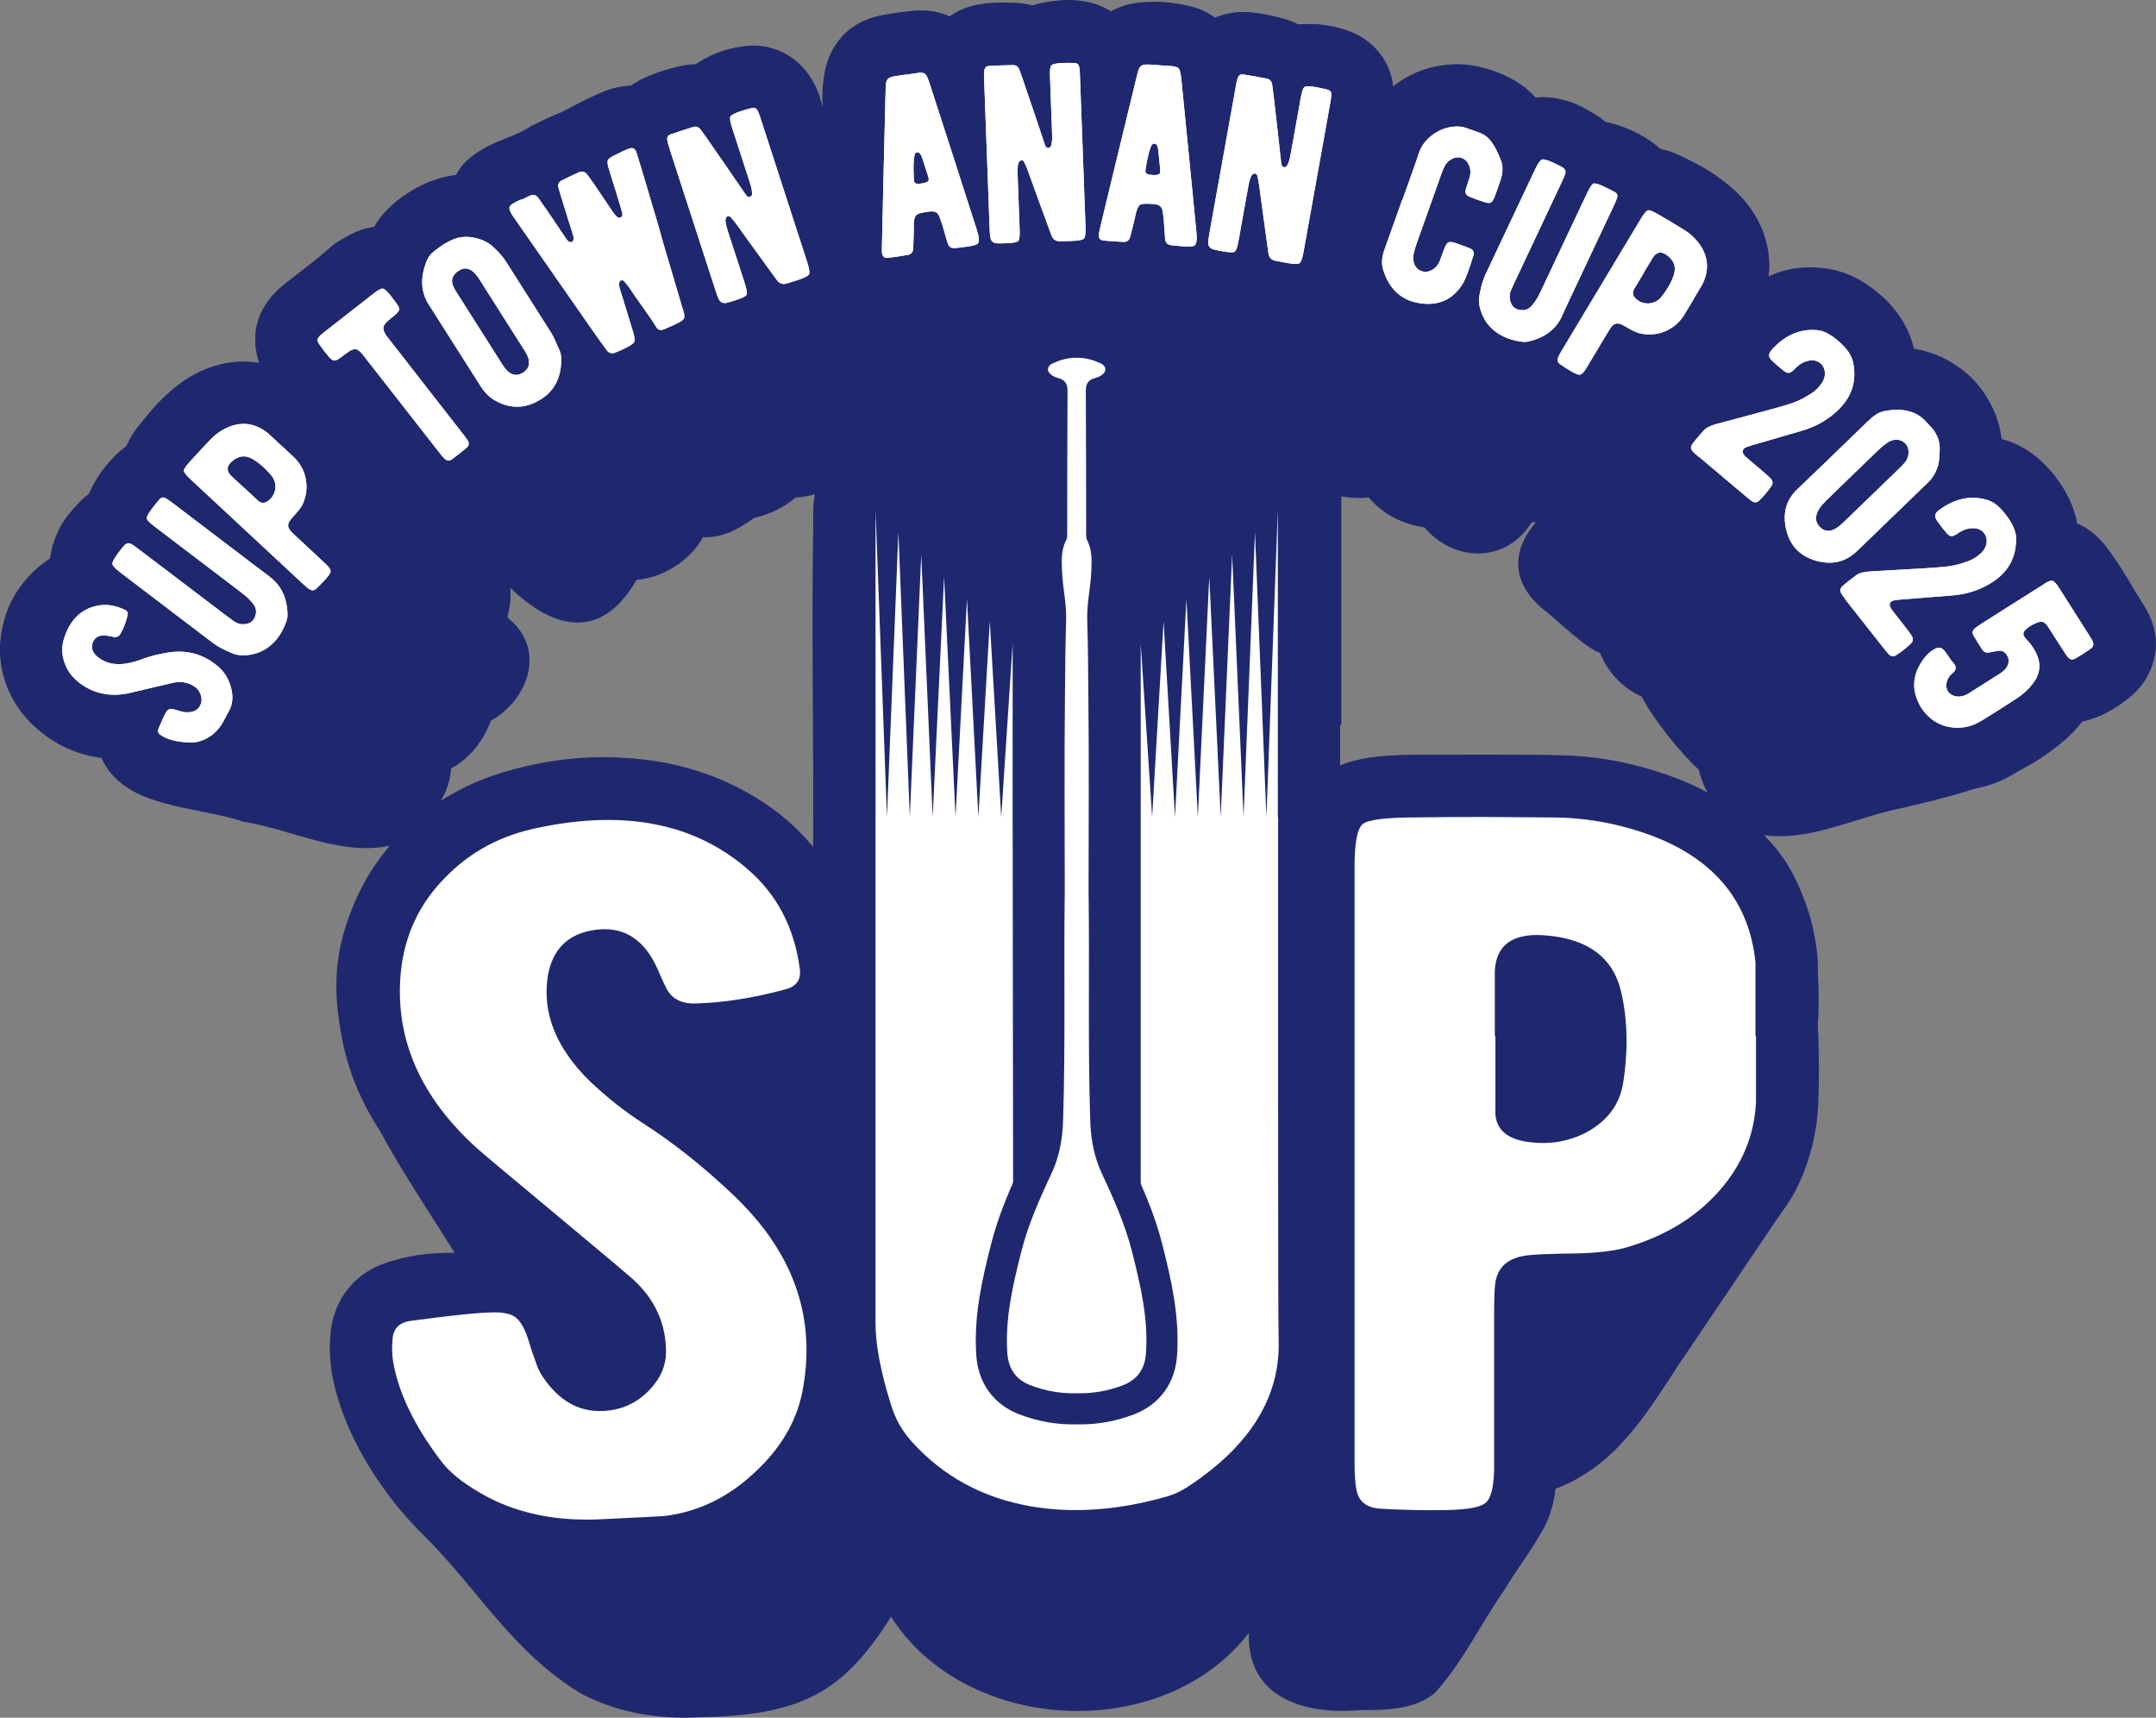 <svg xmlns="http://www.w3.org/2000/svg" id="_&#x30EC;&#x30A4;&#x30E4;&#x30FC;_2" width="490.63" height="390.86" viewBox="0 0 490.63 390.86"><rect x="0" y="0" width="490.63" height="390.86" fill="#808080" stroke="none"/><g id="_&#x30EC;&#x30A4;&#x30E4;&#x30FC;_1-2"><path d="M489.11,140.07c-3.96-6.21-9.31-18.11-16.44-20.93-1.41-8.28-9.02-17.38-17.22-19.21-1.84-10.52-7.73-17.92-19.99-20.57-2.93-13.71-20.22-22.84-33.01-16.42,1.64-14.76-11.4-25.08-24.73-29.07-3.85-3.25-6.79-4.74-12.35-6.07-4.99-3.5-7.99-5.76-15.93-5.6-8.11-8.56-23.01-10.32-32.42-2.49-1.18-10.46-11.47-15.03-21.53-14.12-5.81-2.44-13.17-4.06-18.97-1.53-6.04-4.15-17.23-4.92-23.72-1.49-5.62-3.25-11.11-3.09-17.84-1.32-6.2-1.15-13.71-1.16-18.86,2.52-4.25-2.15-9.66-1.22-14.31-.48-11.15,1.66-15.28,10.22-14.57,21.33-2.75-14.24-17.44-17.93-28.89-9.96-5.13.35-10.59,2.11-14.7,4.86-7.9.49-15.03,6.35-22.51,9.06-5.58,3.6-14.21,4.88-17.34,11.27-7.26.9-14.63,5.26-18.62,11.79-11.28,3.23-8.41,4.66-19.92,12.66-6.57,5.25-8.52,10.92-6.22,18.32-13.24-2.1-23.96,7.73-30.27,18.96-3.97,3.09-6.03,5.65-8.49,10.8-4.52,4.23-7.43,6.71-8.82,14.73-20.04,13.15-11.71,42.25,11.64,45.37,5.74,11.78,21.47,10.79,32.36,14.51,11.02,1.76,22.07,7.86,33.32,5.44-26.67,33.96-4.12,62.59,14.72,92.66-43.77-.58-29.17,42.65-7.32,64.01,12.5,12.32,20.67,27.16,36.25,36.36,7.6,4.07,17.19,5.85,26.61,5.31,23.05-.41,32.76-5.38,43.75-22.88,16.9,26.61,61.71,29.16,81.43,3.7-.46,14.68,12.56,18.68,25.26,17.55,5.91,0,12.48-.04,17.11-3.94,6.41-7.07,10.48-15.91,15.98-23.7,4.18-7.14,10.84-14.26,11.38-22.71,13.66-5.07,20.7-16.98,28.18-28.39,7.81-11.56,15.61-23.12,23.41-34.68,8.95-11.56,8.8-27.95,8.13-41.87.99-15.06-1.05-33.28-12.27-43.79,10.96,1.44,21.52-4.39,32.18-6.34,14.66-3.52,29.96-7.15,40.22-19.5,10.64-2.44,20.75-12.82,15.32-24.14M185.01,192.71c-18.56-22.82-57.74-26.78-84.7-10.45.82-1.52.94-1.79,1.15-2.28.68-1.64,1.07-3.36,1.2-5.11,4.26-2.39,7.26-6.12,9.05-10.87,8.32-4.62,12.53-15.81,4.49-22.85h-.01c-.06-.05-.12-.11-.18-.17h0c-.18-.17-.37-.35-.55-.52.62-2.18.85-4.44.67-6.69,10.22,9.81,20.88,11.85,28.73-1.83,6-.47,12.19-4.35,15.1-9.67,4.52.03,7.64-1.53,11.62-4.4,3.35-.76,7.03-2.45,9.52-4.71,1.52,0,2.75-.25,4.28-.72v1.05c-1.02,11.1-.02,73.22-.37,79.2M244.79,301.49c-.18-27.09-.16-96.95-.18-136.6h.73c-.02,7.28-.04,14.56-.05,21.82-.49,24.66.64,89.38-.5,114.79M381.7,177.2c-17.04-6.18-23.68-5.22-44.05-5.47-11.73.43-23.71-1.14-32.69,2.49v-9.34h.28v-51.93c2.03.38,4.18.48,6.21.23,3.22,3.81,7.59,6.06,12.71,6.84,6.85,8.06,18.67,8.11,24.4-1.18.32.01.65.02.97.01-5.85,6.75-5.31,13.85,1.42,19.6,3.15,2.36,9.58,8.86,13.18,10.15,1.79,4.46,5.08,7.91,9.47,9.93,2.64,5.13,8.77,12.79,13.01,16.65.39,1.81,1.08,3.58,1.94,5.17-2.15-1.16-4.44-2.22-6.85-3.17M446.98,85.23c.56.34,1.09.72,1.6,1.14-.51-.42-1.05-.8-1.6-1.14" fill="#1f286f"></path><path d="M46.88,168.1c-1.07.52-2.01.8-2.81.83-2.5.06-4.63-.29-6.41-1.05-.4-.18-.79-.41-1.17-.69-.53-.37-.66-.83-.41-1.38.73-1.77,1.26-2.93,1.58-3.49.27-.52.56-.83.87-.93.31-.1.76-.07,1.36.11.13.04.38.11.76.23.32.09.58.16.77.21.28.08.57.13.88.14,1.84.07,2.99-.6,3.45-2,.21-.67.17-1.38-.12-2.13-.3-.78-.78-1.38-1.46-1.79-1.43-.88-2.94-1.17-4.53-.85-.35.07-1.67.38-3.96.92-4.23,1.01-6.44,1.53-6.61,1.56-4.03.78-7.6.05-10.72-2.2-1.81-1.31-3.04-2.93-3.69-4.86-.64-1.84-.67-3.65-.08-5.44,1.31-4.16,3.79-6.63,7.43-7.43,2.03-.46,4.15-.16,6.37.89.59.27.8.69.65,1.27-.4,1.62-.93,3.02-1.61,4.19-.34.59-.85.83-1.54.72-.14-.02-.4-.07-.78-.14-.33-.07-.59-.12-.78-.15-1.63-.23-2.69.27-3.18,1.5-.49,1.23-.12,2.36,1.11,3.38,1.72,1.39,3.85,1.88,6.41,1.48,1.24-.21,2.39-.52,3.46-.93,1.74-.66,3.71-1.18,5.91-1.55,4.31-.74,8.11.25,11.4,2.98,1.45,1.18,2.46,2.69,3.02,4.55.6,1.9.58,3.63-.06,5.18-.04.11-.54,1.03-1.48,2.78-1.01,1.9-2.36,3.27-4.05,4.09Z" fill="none" stroke="#1f286f" stroke-linecap="round" stroke-linejoin="round" stroke-width="28.35"></path><path d="M61.27,131.18c2.7,1.96,4.09,4.88,4.16,8.75,0,.43-.05.81-.15,1.13-.79,2.41-1.99,4.32-3.61,5.72-1.81,1.57-3.98,2.35-6.51,2.34-.81,0-1.61-.17-2.39-.5-1.84-.76-3.29-1.54-4.34-2.34-2.1-1.6-5.63-4.28-10.57-8.04-4.52-3.44-8.04-6.12-10.55-8.03-1.09-.85-1.66-1.48-1.73-1.89-.04-.41.35-1.17,1.17-2.28.64-.87,1.15-1.51,1.54-1.93.53-.57,1.13-.64,1.79-.2.37.23.98.68,1.84,1.33l19.54,14.83c.66.5,1.26.95,1.8,1.33.59.4,1.22.62,1.89.65,1.3.04,2.2-.39,2.69-1.3.61-1.15.58-2.21-.11-3.18-.65-.9-1.49-1.74-2.53-2.53l-20.06-15.26c-1.11-.84-1.69-1.45-1.74-1.82-.05-.37.36-1.13,1.23-2.27.59-.78,1.16-1.48,1.7-2.09.42-.46.91-.52,1.45-.18.47.29,1.02.67,1.65,1.15,1.22.93,4.85,3.69,10.91,8.3,6.73,5.12,10.38,7.89,10.95,8.29Z" fill="none" stroke="#1f286f" stroke-linecap="round" stroke-linejoin="round" stroke-width="28.35"></path><path d="M64.14,101.49c1.8,1.67,2.74,2.55,2.84,2.64,1.37,1.38,2.24,3,2.6,4.86.36,1.86.16,3.69-.6,5.51-.23.58-.7,1.27-1.39,2.07-.9.99-1.44,1.64-1.63,1.92-.55.78-.51,1.54.12,2.28.2.23.62.66,1.29,1.28,4.59,4.27,6.83,6.35,6.72,6.25.76.73,1.14,1.28,1.14,1.64.03.36-.32.94-1.04,1.74-.78.87-1.53,1.63-2.24,2.28-.5.46-1.05.48-1.64.06-.32-.22-.73-.56-1.24-1.04-11.91-11.09-20.46-19.04-25.65-23.86-1.04-.96-1.56-1.63-1.58-2.01-.01-.37.48-1.1,1.48-2.18.58-.65,1.32-1.46,2.24-2.44,1.33-1.4,2.08-2.2,2.28-2.41,1.2-1.29,2.63-2.27,4.3-2.96,3.08-1.23,6.01-.76,8.79,1.41.11.1,1.17,1.09,3.19,2.97l.02-.02ZM55.42,110.86c2.03,1.89,3.15,2.93,3.36,3.13.72.59,1.48.57,2.28-.04.9-.69,1.42-1.59,1.59-2.7.13-1.11-.16-2.12-.87-3.02-1.27-1.54-2.62-2.76-4.06-3.66-1.78-1.11-3.46-.94-5.05.52-1.11,1.03-1.15,2.08-.11,3.15.11.1,1.06.98,2.84,2.64l.02-.02Z" fill="none" stroke="#1f286f" stroke-linecap="round" stroke-linejoin="round" stroke-width="28.35"></path><path d="M83.4,81.75c-.59-.76-.98-1.23-1.16-1.43-.47-.52-.91-.8-1.31-.85-.4-.05-.89.11-1.49.48-.28.19-.65.47-1.13.81-.51.4-.87.67-1.09.81-.48.33-.88.48-1.19.46-.32-.04-.66-.26-1.01-.65-.84-.98-1.63-2-2.39-3.06-.27-.41-.39-.76-.36-1.05.05-.28.26-.6.64-.97.2-.18.55-.46,1.05-.86,6.03-4.73,9.7-7.6,11-8.6,1.06-.83,1.77-1.21,2.14-1.17.37.04.98.6,1.83,1.66.72.92,1.22,1.59,1.51,2.02s.42.78.4,1.06c-.04.29-.24.6-.6.94-.22.22-.54.49-.97.83-.45.35-.77.61-.97.79-.65.58-1,1.11-1.06,1.58-.04.46.17,1.06.65,1.79.16.21.59.75,1.27,1.63l7.93,10.19c3.28,4.2,5.93,7.59,7.95,10.18.63.8,1.08,1.42,1.37,1.84.4.64.34,1.19-.18,1.65-1.14.99-2.28,1.89-3.4,2.69-.62.44-1.22.33-1.82-.3-.24-.24-.63-.71-1.18-1.42-1.38-1.77-4.15-5.31-8.3-10.62l-8.16-10.44Z" fill="none" stroke="#1f286f" stroke-linecap="round" stroke-linejoin="round" stroke-width="28.35"></path><path d="M115.24,59.68c4.86,7.65,8.29,13.05,10.29,16.21.31.49.95,1.87,1.91,4.12.16.43.26.95.29,1.56.04,4.33-1.59,7.48-4.9,9.45-3.38,2.01-6.78,2.04-10.2.1-1.25-.7-2.37-1.83-3.35-3.38l-5.86-9.23c-3.65-5.75-5.57-8.78-5.75-9.06-1.9-2.86-2.1-6.2-.59-10.02.31-.78.73-1.4,1.26-1.87,1.78-1.53,3.52-2.61,5.22-3.24,1.27-.47,2.72-.54,4.36-.22,1.64.33,2.98.94,4.02,1.84,1.39,1.2,2.49,2.45,3.31,3.74ZM120.35,81.99c-.09-.59-.38-1.29-.89-2.09-5.25-8.27-8.75-13.79-10.5-16.55-.42-.63-.86-1.14-1.32-1.55-1.13-.94-2.32-.93-3.55,0-1.23.92-1.53,2.06-.91,3.43.12.3.42.83.9,1.58l10.12,15.95c.63.99,1.16,1.63,1.6,1.94,1.02.76,2.08.81,3.17.13,1.1-.66,1.56-1.61,1.38-2.85Z" fill="none" stroke="#1f286f" stroke-linecap="round" stroke-linejoin="round" stroke-width="28.35"></path><path d="M118.6,45.48c1.28-.61,1.97-.94,2.07-.98.74-.29,1.35-.11,1.83.54,1.12,1.6,2.24,3.22,3.37,4.86.24.37.75,1.13,1.52,2.29.64.95,1.16,1.71,1.55,2.27.34.49.71.7,1.11.63.18-.02.32-.17.42-.45.09-.29.09-.61,0-.94-.19-.62-.44-1.42-.74-2.41-.45-1.33-.7-2.13-.76-2.4-.94-2.98-1.56-5.02-1.87-6.1-.22-.77.02-1.35.72-1.72,1.06-.54,2.36-1.16,3.91-1.86.8-.34,1.46-.13,1.99.62,1,1.41,1.54,2.16,1.6,2.25.39.61,1.07,1.61,2.03,3.02.87,1.3,1.55,2.32,2.04,3.04.18.29.47.64.88,1.06.35.38.68.47,1.01.27.35-.23.46-.57.32-1.03-.31-1.13-.74-2.59-1.29-4.37-.07-.24-.38-1.22-.93-2.94-.37-1.18-.67-2.16-.89-2.93-.25-.87-.3-1.46-.15-1.78.15-.3.65-.66,1.49-1.08,1.14-.58,2.18-1.07,3.11-1.45.52-.22.93-.26,1.23-.11.29.13.52.46.69.99.13.36.53,1.67,1.21,3.94,2.03,6.83,3.29,11.06,3.77,12.69.18.65.45,1.6.79,2.85.36,1.29.64,2.25.83,2.87.55,1.91,1.85,6.29,3.89,13.14,0,.06.04.17.09.33.07.14.11.24.12.32.19.66.22,1.16.11,1.48-.12.31-.48.62-1.06.94-1.11.57-2.29,1.11-3.53,1.61-.79.31-1.38.12-1.77-.57-.61-1.03-1.51-2.36-2.68-3.99-1.36-1.88-2.27-3.19-2.75-3.93-.74-1.15-1.39-1.99-1.95-2.52-.17-.17-.37-.21-.62-.11-.18.06-.31.23-.39.5-.11.34-.02.94.26,1.79,1.37,4.43,2.31,7.48,2.82,9.17.41,1.29.51,2.13.32,2.51-.17.39-.88.89-2.15,1.49-.75.36-1.45.67-2.1.93-.82.35-1.49.16-2.02-.55-1.39-1.91-2.28-3.15-2.67-3.71-11.24-16.15-17.42-25.01-18.53-26.6-.75-1.05-1.04-1.81-.87-2.29.12-.37.7-.79,1.75-1.27.03-.02.31-.15.82-.39l.04.08Z" fill="none" stroke="#1f286f" stroke-linecap="round" stroke-linejoin="round" stroke-width="28.35"></path><path d="M152.43,34.03c-.28-.86-.46-1.52-.55-1.97-.17-.76.07-1.25.71-1.48,1.48-.52,3.21-1.08,5.2-1.69.69-.2,1.27.04,1.76.74.22.31.65.92,1.31,1.84.55.78.98,1.4,1.29,1.87.92,1.31,2.13,3.06,3.64,5.25,1.78,2.62,2.98,4.37,3.61,5.26.19.29.37.53.53.72.25.28.52.35.81.21s.43-.39.41-.76c-.04-.56-.1-1.01-.17-1.34-.07-.27-.25-.85-.53-1.73-2.64-8.15-3.93-12.12-3.86-11.91-.44-1.35-.56-2.19-.37-2.53.17-.33.93-.73,2.29-1.19.95-.31,1.83-.55,2.65-.74.59-.13,1.02.1,1.29.68.22.48.43,1.05.64,1.7,4.42,13.63,7.96,24.53,10.6,32.7.47,1.46.61,2.37.42,2.75-.2.38-1.03.81-2.5,1.29-.66.22-1.54.49-2.62.82-.89.27-1.61,0-2.19-.78-.11-.16-.29-.4-.53-.72-.25-.34-.43-.58-.54-.75-.32-.43-1.68-2.3-4.08-5.61-1.64-2.29-2.99-4.16-4.05-5.62-.33-.47-.76-1-1.3-1.6-.25-.28-.52-.34-.8-.19-.25.14-.39.39-.41.76-.04.49.13,1.31.5,2.46.4,1.24,1.05,3.22,1.93,5.95.84,2.59,1.48,4.57,1.93,5.95.48,1.47.62,2.38.43,2.72-.17.33-1.02.75-2.54,1.24-.93.3-1.59.5-1.96.58-.87.18-1.49-.12-1.85-.92-.18-.38-.42-1.02-.71-1.91-.77-2.37-2.5-7.71-5.2-16.03-2.7-8.31-4.43-13.66-5.2-16.03Z" fill="none" stroke="#1f286f" stroke-linecap="round" stroke-linejoin="round" stroke-width="28.35"></path><path d="M206.35,16.97c1.68-.24,2.59-.38,2.72-.4.62-.05,1.06,0,1.31.15.25.15.51.54.77,1.15.11.27.24.63.39,1.09,1.04,3.22,2.84,8.77,5.38,16.64,2.28,7.09,4.06,12.64,5.35,16.65.54,1.64.63,2.68.26,3.14-.26.31-1.12.55-2.58.75-1.42.19-2.26.29-2.5.31-.55.04-.95-.03-1.21-.22-.25-.17-.47-.52-.64-1.05-.12-.44-.31-1.1-.57-1.98-.24-.88-.43-1.54-.57-1.98-.08-.27-.31-.92-.68-1.93-.34-.89-1.01-1.28-2-1.17-.27.02-.41.03-.45.04-1.52.2-2.44.45-2.78.75-.45.41-.66,1.36-.61,2.86.03.44-.02,2.04-.13,4.8-.05.83-.47,1.31-1.25,1.44-1.77.32-3.27.54-4.51.66-.81.08-1.26-.32-1.35-1.21-.01-.23-.02-.76,0-1.6.16-7.64.28-12.67.34-15.1.33-13.33.5-20.26.51-20.8,0-.99.17-1.66.48-1.99.3-.31.91-.53,1.85-.67l2.49-.36v.03ZM209.82,41.73c1.01-.15,1.52-.43,1.53-.85.02-.12-.04-.44-.2-.97-.15-.49-.39-1.23-.72-2.21-.38-1.19-.59-1.82-.62-1.91-.08-.26-.22-.52-.43-.8-.26-.31-.52-.4-.79-.29-.23.09-.38.25-.45.47-.27,1.16-.33,2.97-.18,5.41.03.32.05.57.08.76.07.45.66.58,1.78.4Z" fill="none" stroke="#1f286f" stroke-linecap="round" stroke-linejoin="round" stroke-width="28.35"></path><path d="M223.98,18.28c-.03-.9-.03-1.59,0-2.04.05-.78.41-1.19,1.09-1.23,1.56-.09,3.38-.16,5.46-.2.72,0,1.21.39,1.49,1.19.13.35.38,1.06.76,2.13.32.9.56,1.61.73,2.16.53,1.51,1.22,3.53,2.06,6.05,1,3.01,1.68,5.02,2.03,6.05.11.34.21.61.31.84.16.33.4.48.72.43.32-.05.52-.26.6-.62.11-.55.18-1,.21-1.34,0-.28,0-.89-.04-1.81-.31-8.57-.47-12.74-.46-12.51-.05-1.41.06-2.26.33-2.53.26-.27,1.1-.45,2.53-.52,1-.04,1.92-.03,2.75.01.61.03.96.37,1.06,1.01.08.53.13,1.13.15,1.81.52,14.32.94,25.77,1.26,34.36.06,1.53-.06,2.45-.35,2.76-.29.31-1.21.5-2.76.55-.7.03-1.61.05-2.75.07-.92.02-1.55-.43-1.89-1.35-.06-.19-.17-.47-.31-.84-.15-.39-.25-.68-.32-.87-.19-.5-.99-2.68-2.39-6.52-.95-2.65-1.73-4.82-2.36-6.52-.19-.54-.46-1.17-.81-1.9-.16-.33-.4-.47-.72-.4-.28.07-.48.27-.6.62-.17.46-.24,1.29-.19,2.5.05,1.3.12,3.39.23,6.25.1,2.72.18,4.8.23,6.25.06,1.55-.05,2.46-.32,2.73-.26.27-1.18.44-2.79.5-.98.04-1.66.04-2.04.02-.89-.06-1.4-.53-1.52-1.39-.07-.41-.12-1.09-.16-2.04-.09-2.49-.3-8.1-.62-16.84-.32-8.74-.53-14.35-.62-16.84Z" fill="none" stroke="#1f286f" stroke-linecap="round" stroke-linejoin="round" stroke-width="28.35"></path><path d="M264.17,14.88c1.7.12,2.61.18,2.74.19.62.08,1.03.22,1.25.43.21.2.38.63.51,1.28.05.29.1.67.15,1.15.34,3.37.91,9.17,1.73,17.41.72,7.41,1.29,13.21,1.7,17.4.19,1.72.05,2.76-.41,3.12-.32.24-1.21.31-2.68.19-1.43-.12-2.27-.2-2.51-.23-.54-.08-.92-.23-1.13-.48-.21-.22-.35-.61-.4-1.16-.03-.46-.07-1.14-.14-2.05-.05-.91-.1-1.6-.14-2.05-.02-.28-.1-.96-.26-2.03-.14-.94-.71-1.46-1.71-1.57-.26-.04-.41-.06-.45-.06-1.52-.12-2.48-.07-2.88.14-.53.3-.93,1.2-1.21,2.67-.07.43-.45,1.98-1.14,4.66-.23.8-.73,1.18-1.53,1.15-1.79-.07-3.31-.17-4.55-.31-.81-.09-1.16-.58-1.06-1.46.03-.23.14-.75.33-1.57,1.78-7.43,2.96-12.32,3.54-14.69,3.14-12.95,4.78-19.69,4.91-20.21.22-.97.52-1.58.89-1.84.36-.24,1.01-.33,1.95-.26l2.52.17v.03ZM262.31,39.82c1.02.07,1.58-.1,1.68-.51.05-.11.05-.44.01-.99-.04-.51-.12-1.29-.24-2.32-.12-1.24-.19-1.91-.2-2-.02-.27-.1-.56-.25-.87-.18-.35-.42-.5-.71-.45-.25.04-.43.16-.54.36-.51,1.08-.95,2.83-1.33,5.25-.04.32-.07.57-.08.76-.03.45.52.71,1.65.77Z" fill="none" stroke="#1f286f" stroke-linecap="round" stroke-linejoin="round" stroke-width="28.35"></path><path d="M281.17,19.9c.16-.89.31-1.56.44-1.99.21-.75.65-1.07,1.33-.97,1.55.24,3.34.56,5.38.97.7.14,1.1.64,1.2,1.48.05.37.14,1.12.29,2.24.12.94.2,1.7.26,2.26.19,1.59.44,3.7.73,6.35.34,3.15.57,5.26.7,6.34.03.35.07.65.13.89.09.36.29.55.62.57.32.02.56-.14.72-.48.23-.52.39-.94.49-1.26.07-.28.18-.87.35-1.78,1.51-8.44,2.25-12.54,2.21-12.32.25-1.39.54-2.2.86-2.41.31-.21,1.17-.2,2.58.03.99.18,1.88.38,2.68.6.59.16.86.57.82,1.21-.04.53-.12,1.13-.24,1.8-2.53,14.11-4.55,25.39-6.07,33.84-.27,1.51-.58,2.38-.93,2.62-.35.24-1.29.23-2.81-.05-.69-.12-1.59-.29-2.7-.51-.91-.18-1.43-.76-1.56-1.72-.02-.2-.07-.49-.13-.89-.06-.41-.1-.72-.12-.91-.08-.53-.4-2.82-.95-6.88-.36-2.79-.67-5.08-.93-6.87-.07-.57-.2-1.24-.38-2.03-.09-.36-.3-.54-.62-.54-.29,0-.53.16-.72.47-.27.41-.51,1.21-.72,2.4-.23,1.28-.6,3.34-1.11,6.16-.48,2.68-.85,4.73-1.1,6.16-.27,1.52-.57,2.39-.9,2.6-.31.21-1.25.18-2.83-.11-.97-.17-1.63-.31-2-.42-.86-.25-1.25-.81-1.19-1.68.02-.42.11-1.09.28-2.02.44-2.45,1.43-7.98,2.98-16.58,1.54-8.6,2.54-14.13,2.98-16.59Z" fill="none" stroke="#1f286f" stroke-linecap="round" stroke-linejoin="round" stroke-width="28.35"></path><path d="M319.14,45.49c2.31-6.43,3.54-9.92,3.69-10.47.53-1.72,1.59-3.16,3.17-4.34,1.65-1.21,3.48-1.85,5.48-1.9.76,0,1.43.09,2,.29,1.57.54,2.71.94,3.41,1.21.49.2.95.46,1.37.79,1.19.94,2.3,2.8,3.34,5.57.47,1.27.41,2.75-.17,4.45-.59,1.77-1.05,3.06-1.37,3.84-.25.63-.53,1.03-.84,1.18-.31.13-.79.09-1.46-.13-1.15-.37-2.29-.78-3.41-1.24-.73-.32-.99-.87-.79-1.66,0,.02.27-.85.83-2.59.33-1.03.3-1.99-.09-2.89-.35-.83-.9-1.37-1.64-1.64-.75-.27-1.52-.19-2.31.23-.77.41-1.33,1-1.68,1.78-.22.44-.45,1-.69,1.68-2.21,6.21-4.08,11.48-5.63,15.82-.27.77-.48,1.49-.63,2.18-.16.72-.16,1.4,0,2.02.24.95.77,1.6,1.59,1.95.82.35,1.66.3,2.52-.16.87-.47,1.49-1.21,1.87-2.22.07-.2.25-.7.53-1.49.23-.6.43-1.09.58-1.48.25-.59.51-.96.78-1.1.3-.15.73-.14,1.31.04,1.17.36,2.38.8,3.62,1.32.75.31,1.01.86.76,1.65-.94,3.09-1.7,5.15-2.28,6.16-2.08,3.53-5.11,5.12-9.09,4.76-4.66-.42-7.72-3.03-9.18-7.83-.4-1.35-.27-2.9.4-4.67l3.96-11.13Z" fill="none" stroke="#1f286f" stroke-linecap="round" stroke-linejoin="round" stroke-width="28.35"></path><path d="M355.51,71.82c-1.36,3.06-3.92,5.02-7.7,5.89-.42.09-.8.12-1.14.09-2.52-.27-4.64-1.05-6.35-2.34-1.91-1.44-3.12-3.41-3.64-5.88-.17-.79-.17-1.6,0-2.45.36-1.96.82-3.54,1.39-4.73,1.13-2.39,3.02-6.39,5.67-12.01,2.42-5.14,4.31-9.13,5.66-11.99.6-1.24,1.1-1.93,1.48-2.09.39-.13,1.22.09,2.47.66.98.44,1.72.81,2.2,1.1.67.4.86.97.57,1.71-.15.41-.46,1.1-.92,2.07l-10.44,22.19c-.35.75-.66,1.43-.93,2.04-.27.67-.35,1.33-.25,1.98.23,1.28.84,2.07,1.83,2.36,1.25.36,2.28.1,3.09-.77.74-.82,1.39-1.82,1.95-3l10.75-22.79c.6-1.26,1.07-1.96,1.42-2.09s1.18.12,2.47.73c.89.42,1.69.83,2.4,1.22.54.32.7.78.47,1.38-.18.52-.44,1.14-.78,1.85-.65,1.38-2.6,5.52-5.85,12.4-3.61,7.65-5.55,11.8-5.83,12.43Z" fill="none" stroke="#1f286f" stroke-linecap="round" stroke-linejoin="round" stroke-width="28.35"></path><path d="M385.17,68.49c-1.26,2.1-1.93,3.21-2,3.33-1.07,1.63-2.47,2.81-4.21,3.55-1.74.74-3.58.92-5.52.55-.62-.11-1.39-.42-2.32-.93-1.16-.67-1.9-1.07-2.22-1.2-.88-.37-1.61-.18-2.21.59-.19.24-.52.75-.98,1.53-3.23,5.38-4.8,8-4.72,7.87-.56.9-1.02,1.38-1.37,1.46-.35.1-.99-.12-1.92-.66-1.01-.59-1.91-1.16-2.7-1.72-.55-.4-.69-.93-.4-1.59.15-.35.4-.83.76-1.43,8.38-13.95,14.39-23.96,18.03-30.03.73-1.21,1.27-1.87,1.64-1.96.36-.09,1.18.24,2.44,1,.75.43,1.71.99,2.86,1.68,1.64,1.01,2.58,1.58,2.83,1.73,1.51.9,2.77,2.1,3.79,3.59,1.84,2.76,1.99,5.72.44,8.89-.08.13-.83,1.38-2.24,3.74l.03.02ZM374.19,61.9c-1.43,2.38-2.22,3.69-2.36,3.93-.43.82-.26,1.56.51,2.22.86.74,1.85,1.07,2.97.99,1.12-.1,2.04-.59,2.77-1.47,1.25-1.56,2.16-3.14,2.74-4.73.72-1.97.2-3.58-1.56-4.83-1.24-.87-2.27-.69-3.1.55-.08.13-.74,1.24-2,3.33h.02Z" fill="none" stroke="#1f286f" stroke-linecap="round" stroke-linejoin="round" stroke-width="28.35"></path><path d="M386.51,103.92c-.52-.44-.86-.74-1.02-.9-.41-.42-.64-.78-.67-1.09-.03-.29.12-.66.45-1.1.48-.63,1.27-1.56,2.36-2.79.57-.65,1.49-1.15,2.75-1.5,1.32-.37,3.89-1.06,7.7-2.06,5.27-1.39,8.56-2.32,9.87-2.79,1.44-.51,2.93-1.28,4.45-2.29.76-.49,1.5-1.25,2.22-2.28.39-.58.61-1.22.66-1.92.05-1.02-.27-1.85-.95-2.47-.68-.63-1.54-.85-2.57-.69-.98.16-1.86.58-2.65,1.25-.13.09-.29.25-.5.47-.22.23-.38.4-.48.48-.42.38-.78.59-1.07.61-.29.02-.67-.13-1.12-.47-1.03-.8-1.96-1.59-2.77-2.38-.73-.71-.77-1.45-.13-2.22,2.94-3.37,6.33-4.93,10.17-4.68.21,0,.44.04.67.08,1.35.18,2.89,1.03,4.6,2.54,1.77,1.56,2.82,3.07,3.16,4.51,1.04,4.53-.27,8.41-3.95,11.63-2.22,1.96-4.8,3.35-7.74,4.18-2.2.64-5.78,1.69-10.75,3.13-.85.25-1.42.43-1.72.55-.52.2-.82.48-.89.84-.09.34.04.71.4,1.11.24.25.68.65,1.35,1.21l1.75,1.48c.74.62,1.31,1.11,1.72,1.48.48.4.87.77,1.18,1.1.46.54.5,1.1.1,1.68-.82,1.21-1.75,2.31-2.79,3.31-.5.47-1.05.5-1.66.08-.36-.25-.95-.73-1.79-1.44l-10.28-8.67Z" fill="none" stroke="#1f286f" stroke-linecap="round" stroke-linejoin="round" stroke-width="28.35"></path><path d="M422.67,125.3c-2.58,2.57-5.72,3.34-9.41,2.29-3.77-1.08-6.06-3.55-6.86-7.43-.74-3.56.14-6.52,2.65-8.87,1.97-1.85,7.29-6.98,15.96-15.39,1.37-1.32,2.56-2.09,3.56-2.3,4.23-.86,7.44-.11,9.62,2.24,1.06,1.15,1.53,1.65,1.4,1.49,1.28,1.52,1.89,3.18,1.82,4.98-.06,1.87-.2,3.13-.42,3.8-.51,1.49-1.24,2.7-2.2,3.63-.6.58-3.3,3.2-8.12,7.85-4.94,4.78-7.6,7.35-7.98,7.72ZM431.79,106.99c.69-.67,1.22-1.21,1.59-1.61.68-.76.99-1.67.93-2.71-.03-.76-.31-1.39-.85-1.9-.55-.49-1.22-.73-1.99-.71-.69.02-1.33.23-1.91.63-.78.55-1.43,1.06-1.93,1.55-3.72,3.57-7.74,7.45-12.05,11.65-.62.6-1.11,1.17-1.47,1.7-.36.5-.61,1.04-.75,1.63-.29,1.14.08,2.14,1.11,2.98.87.71,1.86.79,2.98.23.62-.31,1.34-.86,2.15-1.65l12.2-11.79Z" fill="none" stroke="#1f286f" stroke-linecap="round" stroke-linejoin="round" stroke-width="28.35"></path><path d="M420.05,136.5c-.42-.53-.69-.9-.82-1.09-.32-.49-.46-.9-.44-1.2.03-.29.26-.62.66-.99.6-.52,1.56-1.27,2.87-2.26.69-.52,1.69-.83,2.99-.91,1.37-.09,4.02-.24,7.96-.46,5.44-.29,8.85-.54,10.23-.73,1.52-.21,3.12-.66,4.82-1.34.85-.33,1.72-.92,2.63-1.78.5-.49.85-1.08,1.04-1.75.25-.99.11-1.86-.43-2.61-.54-.75-1.34-1.15-2.38-1.19-.99-.04-1.94.19-2.85.69-.14.06-.34.18-.59.35-.27.18-.46.31-.57.38-.49.29-.88.42-1.17.38-.29-.03-.63-.26-1.01-.68-.85-.99-1.6-1.95-2.24-2.89-.57-.85-.46-1.58.32-2.2,3.56-2.71,7.2-3.55,10.91-2.53.21.05.42.12.64.22,1.29.45,2.62,1.59,3.99,3.42,1.41,1.89,2.14,3.58,2.18,5.06.1,4.65-1.97,8.18-6.23,10.59-2.57,1.47-5.38,2.31-8.43,2.52-2.28.19-6,.48-11.16.89-.88.07-1.48.13-1.8.19-.55.1-.9.31-1.05.64-.16.32-.1.71.16,1.17.18.29.54.78,1.08,1.46l1.42,1.8c.59.76,1.05,1.35,1.38,1.8.39.49.7.93.93,1.32.34.62.26,1.18-.24,1.67-1.05,1.02-2.18,1.91-3.41,2.68-.58.36-1.13.27-1.64-.26-.3-.32-.79-.91-1.46-1.77l-8.32-10.57Z" fill="none" stroke="#1f286f" stroke-linecap="round" stroke-linejoin="round" stroke-width="28.35"></path><path d="M465.13,132.9c.91-.58,1.54-.82,1.91-.74.35.06.82.53,1.39,1.4.86,1.35,3.3,5.2,7.32,11.52.19.3.34.57.44.8.34.75.18,1.34-.48,1.78-1.12.78-2.27,1.51-3.44,2.19-.68.38-1.27.24-1.79-.44-.2-.25-.58-.81-1.14-1.69-2.19-3.42-3.3-5.14-3.32-5.17-.39-.58-.78-.93-1.16-1.04-.38-.1-.89,0-1.54.27-1.04.44-1.87.97-2.47,1.6-.5.52-.53,1.06-.1,1.64.09.14.34.43.75.87.68.71,1.27,1.58,1.8,2.62,1.21,2.4,1.03,4.69-.55,6.85-1.04,1.4-2.31,2.58-3.81,3.56-3.15,2.05-5.84,3.75-8.06,5.11-2.47,1.5-5.1,1.93-7.88,1.28-1.04-.26-2-.69-2.89-1.28-2.07-1.43-3.46-3.37-4.16-5.81-.8-2.74-.23-5.45,1.7-8.16.65-.91,1.42-1.64,2.3-2.19.61-.39,1.11-.55,1.5-.48.4.06.81.37,1.23.93.4.53.82,1.16,1.26,1.88-.06-.1.18.18.74.84.29.35.4.71.34,1.06-.03.31-.19.6-.48.88l-.75.71c-.51.61-.8,1.27-.87,1.96-.08.68.06,1.28.44,1.8.38.49.92.82,1.63.98.7.16,1.4.09,2.09-.19.34-.13.68-.3,1.02-.51,2.38-1.51,4.74-3.01,7.1-4.51.75-.48,1.28-1.01,1.59-1.61.42-.85.42-1.64,0-2.38-.49-.88-1.17-1.26-2.04-1.15-.04,0-.71.13-2.01.37-.71.14-1.25-.05-1.61-.59-.87-1.33-1.55-2.43-2.05-3.29-.33-.59-.21-1.13.38-1.62.3-.26.8-.61,1.48-1.04.57-.36,2.88-1.83,6.91-4.39,4.45-2.82,6.88-4.36,7.31-4.61Z" fill="none" stroke="#1f286f" stroke-linecap="round" stroke-linejoin="round" stroke-width="28.35"></path><path d="M46.88,168.1c-1.07.52-2.01.8-2.81.83-2.5.06-4.63-.29-6.41-1.05-.4-.18-.79-.41-1.17-.69-.53-.37-.66-.83-.41-1.38.73-1.77,1.26-2.93,1.58-3.49.27-.52.56-.83.87-.93.31-.1.76-.07,1.36.11.13.04.38.11.76.23.32.09.58.16.77.21.28.08.57.13.88.14,1.84.07,2.99-.6,3.45-2,.21-.67.17-1.38-.12-2.13-.3-.78-.78-1.38-1.46-1.79-1.43-.88-2.94-1.17-4.53-.85-.35.07-1.67.38-3.96.92-4.23,1.01-6.44,1.53-6.61,1.56-4.03.78-7.6.05-10.72-2.2-1.81-1.31-3.04-2.93-3.69-4.86-.64-1.84-.67-3.65-.08-5.44,1.31-4.16,3.79-6.63,7.43-7.43,2.03-.46,4.15-.16,6.37.89.59.27.8.69.65,1.27-.4,1.62-.93,3.02-1.61,4.19-.34.59-.85.83-1.54.72-.14-.02-.4-.07-.78-.14-.33-.07-.59-.12-.78-.15-1.63-.23-2.69.27-3.18,1.5-.49,1.23-.12,2.36,1.11,3.38,1.72,1.39,3.85,1.88,6.41,1.48,1.24-.21,2.39-.52,3.46-.93,1.74-.66,3.71-1.18,5.91-1.55,4.31-.74,8.11.25,11.4,2.98,1.45,1.18,2.46,2.69,3.02,4.55.6,1.9.58,3.63-.06,5.18-.04.11-.54,1.03-1.48,2.78-1.01,1.9-2.36,3.27-4.05,4.09" fill="#fff"></path><path d="M61.27,131.18c2.7,1.96,4.09,4.88,4.16,8.75,0,.43-.05.81-.15,1.13-.79,2.41-1.99,4.32-3.61,5.72-1.81,1.57-3.98,2.35-6.51,2.34-.81,0-1.61-.17-2.39-.5-1.84-.76-3.29-1.54-4.34-2.34-2.1-1.6-5.63-4.28-10.57-8.04-4.52-3.44-8.04-6.12-10.55-8.03-1.09-.85-1.66-1.48-1.73-1.89-.04-.41.35-1.17,1.17-2.28.64-.87,1.15-1.51,1.54-1.93.53-.57,1.13-.64,1.79-.2.37.23.98.68,1.84,1.33l19.54,14.83c.66.5,1.26.95,1.8,1.33.59.4,1.22.62,1.89.65,1.3.04,2.2-.39,2.69-1.3.61-1.15.58-2.21-.11-3.18-.65-.9-1.49-1.74-2.53-2.53l-20.06-15.26c-1.11-.84-1.69-1.45-1.74-1.82-.05-.37.36-1.13,1.23-2.27.59-.78,1.16-1.48,1.7-2.09.42-.46.91-.52,1.45-.18.47.29,1.02.67,1.65,1.15,1.22.93,4.85,3.69,10.91,8.3,6.73,5.12,10.38,7.89,10.95,8.29" fill="#fff"></path><path d="M64.14,101.49c1.8,1.67,2.74,2.55,2.84,2.64,1.37,1.38,2.24,3,2.6,4.86.36,1.86.16,3.69-.6,5.51-.23.58-.7,1.27-1.39,2.07-.9.99-1.44,1.64-1.63,1.92-.55.78-.51,1.54.12,2.28.2.23.62.66,1.29,1.28,4.59,4.27,6.83,6.35,6.72,6.25.76.73,1.14,1.28,1.14,1.64.03.36-.32.94-1.04,1.74-.78.87-1.53,1.63-2.24,2.28-.5.46-1.05.48-1.64.06-.32-.22-.73-.56-1.24-1.04-11.91-11.09-20.46-19.04-25.65-23.86-1.04-.96-1.56-1.63-1.58-2.01-.01-.37.48-1.1,1.48-2.18.58-.65,1.32-1.46,2.24-2.44,1.33-1.4,2.08-2.2,2.28-2.41,1.2-1.29,2.63-2.27,4.3-2.96,3.08-1.23,6.01-.76,8.79,1.41.11.1,1.17,1.09,3.19,2.97l.02-.02ZM55.42,110.86c2.03,1.89,3.15,2.93,3.36,3.13.72.59,1.48.57,2.28-.04.9-.69,1.42-1.59,1.59-2.7.13-1.11-.16-2.12-.87-3.02-1.27-1.54-2.62-2.76-4.06-3.66-1.78-1.11-3.46-.94-5.05.52-1.11,1.03-1.15,2.08-.11,3.15.11.1,1.06.98,2.84,2.64l.02-.02Z" fill="#fff"></path><path d="M83.4,81.75c-.59-.76-.98-1.23-1.16-1.43-.47-.52-.91-.8-1.31-.85-.4-.05-.89.11-1.49.48-.28.19-.65.47-1.13.81-.51.4-.87.67-1.09.81-.48.33-.88.48-1.19.46-.32-.04-.66-.26-1.01-.65-.84-.98-1.63-2-2.39-3.06-.27-.41-.39-.76-.36-1.05.05-.28.26-.6.64-.97.2-.18.55-.46,1.05-.86,6.03-4.73,9.7-7.6,11-8.6,1.06-.83,1.77-1.21,2.14-1.17.37.04.98.6,1.83,1.66.72.92,1.22,1.59,1.51,2.02s.42.78.4,1.06c-.04.29-.24.6-.6.94-.22.22-.54.49-.97.83-.45.35-.77.61-.97.79-.65.58-1,1.11-1.06,1.58-.04.46.17,1.06.65,1.79.16.21.59.75,1.27,1.63l7.93,10.19c3.28,4.2,5.93,7.59,7.95,10.18.63.8,1.08,1.42,1.37,1.84.4.64.34,1.19-.18,1.65-1.14.99-2.28,1.89-3.4,2.69-.62.44-1.22.33-1.82-.3-.24-.24-.63-.71-1.18-1.42-1.38-1.77-4.15-5.31-8.3-10.62l-8.16-10.44Z" fill="#fff"></path><path d="M115.24,59.68c4.86,7.65,8.29,13.05,10.29,16.21.31.49.95,1.87,1.91,4.12.16.43.26.95.29,1.56.04,4.33-1.59,7.48-4.9,9.45-3.38,2.01-6.78,2.04-10.2.1-1.25-.7-2.37-1.83-3.35-3.38l-5.86-9.23c-3.65-5.75-5.57-8.78-5.75-9.06-1.9-2.86-2.1-6.2-.59-10.02.31-.78.73-1.4,1.26-1.87,1.78-1.53,3.52-2.61,5.22-3.24,1.27-.47,2.72-.54,4.36-.22,1.64.33,2.98.94,4.02,1.84,1.39,1.2,2.49,2.45,3.31,3.74M120.35,81.99c-.09-.59-.38-1.29-.89-2.09-5.25-8.27-8.75-13.79-10.5-16.55-.42-.63-.86-1.14-1.32-1.55-1.13-.94-2.32-.93-3.55,0-1.23.92-1.53,2.06-.91,3.43.12.3.42.83.9,1.58l10.12,15.95c.63.99,1.16,1.63,1.6,1.94,1.02.76,2.08.81,3.17.13,1.1-.66,1.56-1.61,1.38-2.85" fill="#fff"></path><path d="M118.6,45.48c1.28-.61,1.97-.94,2.07-.98.74-.29,1.35-.11,1.83.54,1.12,1.6,2.24,3.22,3.37,4.86.24.37.75,1.13,1.52,2.29.64.95,1.16,1.71,1.55,2.27.34.49.71.7,1.11.63.18-.02.32-.17.42-.45.09-.29.09-.61,0-.94-.19-.62-.44-1.42-.74-2.41-.45-1.33-.7-2.13-.76-2.4-.94-2.98-1.56-5.02-1.87-6.1-.22-.77.02-1.35.72-1.72,1.06-.54,2.36-1.16,3.91-1.86.8-.34,1.46-.13,1.99.62,1,1.41,1.54,2.16,1.6,2.25.39.61,1.07,1.61,2.03,3.02.87,1.3,1.55,2.32,2.04,3.04.18.29.47.64.88,1.06.35.38.68.47,1.01.27.35-.23.46-.57.32-1.03-.31-1.13-.74-2.59-1.29-4.37-.07-.24-.38-1.22-.93-2.94-.37-1.18-.67-2.16-.89-2.93-.25-.87-.3-1.46-.15-1.78.15-.3.65-.66,1.49-1.08,1.14-.58,2.18-1.07,3.11-1.45.52-.22.93-.26,1.23-.11.29.13.52.46.69.99.13.36.53,1.67,1.21,3.94,2.03,6.83,3.29,11.06,3.77,12.69.18.65.45,1.6.79,2.85.36,1.29.64,2.25.83,2.87.55,1.91,1.85,6.29,3.89,13.14,0,.06.04.17.09.33.07.14.11.24.12.32.19.66.22,1.16.11,1.48-.12.31-.48.62-1.06.94-1.11.57-2.29,1.11-3.53,1.61-.79.31-1.38.12-1.77-.57-.61-1.03-1.51-2.36-2.68-3.99-1.36-1.88-2.27-3.19-2.75-3.93-.74-1.15-1.39-1.99-1.95-2.52-.17-.17-.37-.21-.62-.11-.18.06-.31.23-.39.5-.11.34-.02.94.26,1.79,1.37,4.43,2.31,7.48,2.82,9.17.41,1.29.51,2.13.32,2.51-.17.39-.88.89-2.15,1.49-.75.36-1.45.67-2.1.93-.82.35-1.49.16-2.02-.55-1.39-1.91-2.28-3.15-2.67-3.71-11.24-16.15-17.42-25.01-18.53-26.6-.75-1.05-1.04-1.81-.87-2.29.12-.37.7-.79,1.75-1.27.03-.02.31-.15.82-.39l.04.08Z" fill="#fff"></path><path d="M152.43,34.03c-.28-.86-.46-1.52-.55-1.97-.17-.76.07-1.25.71-1.48,1.48-.52,3.21-1.08,5.2-1.69.69-.2,1.27.04,1.76.74.22.31.65.92,1.31,1.84.55.78.98,1.4,1.29,1.87.92,1.31,2.13,3.06,3.64,5.25,1.78,2.62,2.98,4.37,3.61,5.26.19.29.37.53.53.72.25.28.52.35.81.21s.43-.39.41-.76c-.04-.56-.1-1.01-.17-1.34-.07-.27-.25-.85-.53-1.73-2.64-8.15-3.93-12.12-3.86-11.91-.44-1.35-.56-2.19-.37-2.53.17-.33.93-.73,2.29-1.19.95-.31,1.83-.55,2.65-.74.59-.13,1.02.1,1.29.68.22.48.43,1.05.64,1.7,4.42,13.63,7.96,24.53,10.6,32.7.47,1.46.61,2.37.42,2.75-.2.38-1.03.81-2.5,1.29-.66.22-1.54.49-2.62.82-.89.27-1.61,0-2.19-.78-.11-.16-.29-.4-.53-.72-.25-.34-.43-.58-.54-.75-.32-.43-1.68-2.3-4.08-5.61-1.64-2.29-2.99-4.16-4.05-5.62-.33-.47-.76-1-1.3-1.6-.25-.28-.52-.34-.8-.19-.25.14-.39.39-.41.76-.04.49.13,1.31.5,2.46.4,1.24,1.05,3.22,1.93,5.95.84,2.59,1.48,4.57,1.93,5.95.48,1.47.62,2.38.43,2.72-.17.33-1.02.75-2.54,1.24-.93.3-1.59.5-1.96.58-.87.18-1.49-.12-1.85-.92-.18-.38-.42-1.02-.71-1.91-.77-2.37-2.5-7.71-5.2-16.03-2.7-8.31-4.43-13.66-5.2-16.03" fill="#fff"></path><path d="M206.35,16.97c1.68-.24,2.59-.38,2.72-.4.62-.05,1.06,0,1.31.15.25.15.51.54.77,1.15.11.27.24.63.39,1.09,1.04,3.22,2.84,8.77,5.38,16.64,2.28,7.09,4.06,12.64,5.35,16.65.54,1.64.63,2.68.26,3.14-.26.31-1.12.55-2.58.75-1.42.19-2.26.29-2.5.31-.55.04-.95-.03-1.21-.22-.25-.17-.47-.52-.64-1.05-.12-.44-.31-1.1-.57-1.98-.24-.88-.43-1.54-.57-1.98-.08-.27-.31-.92-.68-1.93-.34-.89-1.01-1.28-2-1.17-.27.02-.41.03-.45.04-1.52.2-2.44.45-2.78.75-.45.41-.66,1.36-.61,2.86.03.44-.02,2.04-.13,4.8-.05.83-.47,1.31-1.25,1.44-1.77.32-3.27.54-4.51.66-.81.08-1.26-.32-1.35-1.21-.01-.23-.02-.76,0-1.6.16-7.64.28-12.67.34-15.1.33-13.33.5-20.26.51-20.8,0-.99.17-1.66.48-1.99.3-.31.91-.53,1.85-.67l2.49-.36v.03ZM209.82,41.73c1.01-.15,1.52-.43,1.53-.85.02-.12-.04-.44-.2-.97-.15-.49-.39-1.23-.72-2.21-.38-1.19-.59-1.82-.62-1.91-.08-.26-.22-.52-.43-.8-.26-.31-.52-.4-.79-.29-.23.09-.38.25-.45.47-.27,1.16-.33,2.97-.18,5.41.03.32.05.57.08.76.07.45.66.58,1.78.4" fill="#fff"></path><path d="M223.98,18.28c-.03-.9-.03-1.59,0-2.04.05-.78.41-1.19,1.09-1.23,1.56-.09,3.38-.16,5.46-.2.72,0,1.21.39,1.49,1.19.13.35.38,1.06.76,2.13.32.9.56,1.61.73,2.16.53,1.51,1.22,3.53,2.06,6.05,1,3.01,1.68,5.02,2.03,6.05.11.34.21.61.31.84.16.33.4.48.72.43.32-.05.52-.26.6-.62.11-.55.18-1,.21-1.34,0-.28,0-.89-.04-1.81-.31-8.57-.47-12.74-.46-12.51-.05-1.41.06-2.26.33-2.53.26-.27,1.1-.45,2.53-.52,1-.04,1.92-.03,2.75.01.61.03.96.37,1.06,1.01.08.53.13,1.13.15,1.81.52,14.32.94,25.77,1.26,34.36.06,1.53-.06,2.45-.35,2.76-.29.31-1.21.5-2.76.55-.7.03-1.61.05-2.75.07-.92.02-1.55-.43-1.89-1.35-.06-.19-.17-.47-.31-.84-.15-.39-.25-.68-.32-.87-.19-.5-.99-2.68-2.39-6.52-.95-2.65-1.73-4.82-2.36-6.52-.19-.54-.46-1.17-.81-1.9-.16-.33-.4-.47-.72-.4-.28.07-.48.27-.6.62-.17.46-.24,1.29-.19,2.5.05,1.3.12,3.39.23,6.25.1,2.72.18,4.8.23,6.25.06,1.55-.05,2.46-.32,2.73-.26.27-1.18.44-2.79.5-.98.04-1.66.04-2.04.02-.89-.06-1.4-.53-1.52-1.39-.07-.41-.12-1.09-.16-2.04-.09-2.49-.3-8.1-.62-16.84-.32-8.74-.53-14.35-.62-16.84" fill="#fff"></path><path d="M264.17,14.88c1.7.12,2.61.18,2.74.19.62.08,1.03.22,1.25.43.21.2.38.63.51,1.28.05.29.1.67.15,1.15.34,3.37.91,9.17,1.73,17.41.72,7.41,1.29,13.21,1.7,17.4.19,1.72.05,2.76-.41,3.12-.32.24-1.21.31-2.68.19-1.43-.12-2.27-.2-2.51-.23-.54-.08-.92-.23-1.13-.48-.21-.22-.35-.61-.4-1.16-.03-.46-.07-1.14-.14-2.05-.05-.91-.1-1.6-.14-2.05-.02-.28-.1-.96-.26-2.03-.14-.94-.71-1.46-1.71-1.57-.26-.04-.41-.06-.45-.06-1.52-.12-2.48-.07-2.88.14-.53.3-.93,1.2-1.21,2.67-.07.43-.45,1.98-1.14,4.66-.23.8-.73,1.18-1.53,1.15-1.79-.07-3.31-.17-4.55-.31-.81-.09-1.16-.58-1.06-1.46.03-.23.14-.75.33-1.57,1.78-7.43,2.96-12.32,3.54-14.69,3.14-12.95,4.78-19.69,4.91-20.21.22-.97.52-1.58.89-1.84.36-.24,1.01-.33,1.95-.26l2.52.17v.03ZM262.31,39.82c1.02.07,1.58-.1,1.68-.51.05-.11.05-.44.01-.99-.04-.51-.12-1.29-.24-2.32-.12-1.24-.19-1.91-.2-2-.02-.27-.1-.56-.25-.87-.18-.35-.42-.5-.71-.45-.25.04-.43.16-.54.36-.51,1.08-.95,2.83-1.33,5.25-.04.32-.07.57-.08.76-.03.45.52.71,1.65.77" fill="#fff"></path><path d="M281.17,19.9c.16-.89.31-1.56.44-1.99.21-.75.65-1.07,1.33-.97,1.55.24,3.34.56,5.38.97.7.14,1.1.64,1.2,1.48.05.37.14,1.12.29,2.24.12.94.2,1.7.26,2.26.19,1.59.44,3.7.73,6.35.34,3.15.57,5.26.7,6.34.03.35.07.65.13.89.09.36.29.55.62.57.32.02.56-.14.72-.48.23-.52.39-.94.49-1.26.07-.28.18-.87.35-1.78,1.51-8.44,2.25-12.54,2.21-12.32.25-1.39.54-2.2.86-2.41.31-.21,1.17-.2,2.58.03.99.18,1.88.38,2.68.6.59.16.86.57.82,1.21-.04.53-.12,1.13-.24,1.8-2.53,14.11-4.55,25.39-6.07,33.84-.27,1.51-.58,2.38-.93,2.62-.35.24-1.29.23-2.81-.05-.69-.12-1.59-.29-2.7-.51-.91-.18-1.43-.76-1.56-1.72-.02-.2-.07-.49-.13-.89-.06-.41-.1-.72-.12-.91-.08-.53-.4-2.82-.95-6.88-.36-2.79-.67-5.08-.93-6.87-.07-.57-.2-1.24-.38-2.03-.09-.36-.3-.54-.62-.54-.29,0-.53.16-.72.47-.27.41-.51,1.21-.72,2.4-.23,1.28-.6,3.34-1.11,6.16-.48,2.68-.85,4.73-1.1,6.16-.27,1.52-.57,2.39-.9,2.6-.31.21-1.25.18-2.83-.11-.97-.17-1.63-.31-2-.42-.86-.25-1.25-.81-1.19-1.68.02-.42.11-1.09.28-2.02.44-2.45,1.43-7.98,2.98-16.58,1.54-8.6,2.54-14.13,2.98-16.59" fill="#fff"></path><path d="M319.14,45.49c2.31-6.43,3.54-9.92,3.69-10.47.53-1.72,1.59-3.16,3.17-4.34,1.65-1.21,3.48-1.85,5.48-1.9.76,0,1.43.09,2,.29,1.57.54,2.71.94,3.41,1.21.49.2.95.46,1.37.79,1.19.94,2.3,2.8,3.34,5.57.47,1.27.41,2.75-.17,4.45-.59,1.77-1.05,3.06-1.37,3.84-.25.63-.53,1.03-.84,1.18-.31.13-.79.09-1.46-.13-1.15-.37-2.29-.78-3.41-1.24-.73-.32-.99-.87-.79-1.66,0,.02.27-.85.83-2.59.33-1.03.3-1.99-.09-2.89-.35-.83-.9-1.37-1.64-1.64-.75-.27-1.52-.19-2.31.23-.77.41-1.33,1-1.68,1.78-.22.44-.45,1-.69,1.68-2.21,6.21-4.08,11.48-5.63,15.82-.27.77-.48,1.49-.63,2.18-.16.72-.16,1.4,0,2.02.24.95.77,1.6,1.59,1.95.82.35,1.66.3,2.52-.16.87-.47,1.49-1.21,1.87-2.22.07-.2.25-.7.53-1.49.23-.6.43-1.09.58-1.48.25-.59.51-.96.78-1.1.3-.15.73-.14,1.31.04,1.17.36,2.38.8,3.62,1.32.75.31,1.01.86.76,1.65-.94,3.09-1.7,5.15-2.28,6.16-2.08,3.53-5.11,5.12-9.09,4.76-4.66-.42-7.72-3.03-9.18-7.83-.4-1.35-.27-2.9.4-4.67l3.96-11.13Z" fill="#fff"></path><path d="M355.51,71.82c-1.36,3.06-3.92,5.02-7.7,5.89-.42.09-.8.12-1.14.09-2.52-.27-4.64-1.05-6.35-2.34-1.91-1.44-3.12-3.41-3.64-5.88-.17-.79-.17-1.6,0-2.45.36-1.96.82-3.54,1.39-4.73,1.13-2.39,3.02-6.39,5.67-12.01,2.42-5.14,4.31-9.13,5.66-11.99.6-1.24,1.1-1.93,1.48-2.09.39-.13,1.22.09,2.47.66.98.44,1.72.81,2.2,1.1.67.4.86.97.57,1.71-.15.41-.46,1.1-.92,2.07l-10.44,22.19c-.35.75-.66,1.43-.93,2.04-.27.67-.35,1.33-.25,1.98.23,1.28.84,2.07,1.83,2.36,1.25.36,2.28.1,3.09-.77.74-.82,1.39-1.82,1.95-3l10.75-22.79c.6-1.26,1.07-1.96,1.42-2.09s1.18.12,2.47.73c.89.42,1.69.83,2.4,1.22.54.32.7.78.47,1.38-.18.52-.44,1.14-.78,1.85-.65,1.38-2.6,5.52-5.85,12.4-3.61,7.65-5.55,11.8-5.83,12.43" fill="#fff"></path><path d="M385.17,68.49c-1.26,2.1-1.93,3.21-2,3.33-1.07,1.63-2.47,2.81-4.21,3.55-1.74.74-3.58.92-5.52.55-.62-.11-1.39-.42-2.32-.93-1.16-.67-1.9-1.07-2.22-1.2-.88-.37-1.61-.18-2.21.59-.19.24-.52.75-.98,1.53-3.23,5.38-4.8,8-4.72,7.87-.56.9-1.02,1.38-1.37,1.46-.35.1-.99-.12-1.92-.66-1.01-.59-1.91-1.16-2.7-1.72-.55-.4-.69-.93-.4-1.59.15-.35.4-.83.76-1.43,8.38-13.95,14.39-23.96,18.03-30.03.73-1.21,1.27-1.87,1.64-1.96.36-.09,1.18.24,2.44,1,.75.43,1.71.99,2.86,1.68,1.64,1.01,2.58,1.58,2.83,1.73,1.51.9,2.77,2.1,3.79,3.59,1.84,2.76,1.99,5.72.44,8.89-.08.13-.83,1.38-2.24,3.74l.03.02ZM374.19,61.9c-1.43,2.38-2.22,3.69-2.36,3.93-.43.82-.26,1.56.51,2.22.86.74,1.85,1.07,2.97.99,1.12-.1,2.04-.59,2.77-1.47,1.25-1.56,2.16-3.14,2.74-4.73.72-1.97.2-3.58-1.56-4.83-1.24-.87-2.27-.69-3.1.55-.08.13-.74,1.24-2,3.33h.02Z" fill="#fff"></path><path d="M386.51,103.92c-.52-.44-.86-.74-1.02-.9-.41-.42-.64-.78-.67-1.09-.03-.29.12-.66.45-1.1.48-.63,1.27-1.56,2.36-2.79.57-.65,1.49-1.15,2.75-1.5,1.32-.37,3.89-1.06,7.7-2.06,5.27-1.39,8.56-2.32,9.87-2.79,1.44-.51,2.93-1.28,4.45-2.29.76-.49,1.5-1.25,2.22-2.28.39-.58.61-1.22.66-1.92.05-1.02-.27-1.85-.95-2.47-.68-.63-1.54-.85-2.57-.69-.98.16-1.86.58-2.65,1.25-.13.09-.29.25-.5.47-.22.23-.38.4-.48.48-.42.38-.78.59-1.07.61-.29.02-.67-.13-1.12-.47-1.03-.8-1.96-1.59-2.77-2.38-.73-.71-.77-1.45-.13-2.22,2.94-3.37,6.33-4.93,10.17-4.68.21,0,.44.04.67.08,1.35.18,2.89,1.03,4.6,2.54,1.77,1.56,2.82,3.07,3.16,4.51,1.04,4.53-.27,8.41-3.95,11.63-2.22,1.96-4.8,3.35-7.74,4.18-2.2.64-5.78,1.69-10.75,3.13-.85.25-1.42.43-1.72.55-.52.2-.82.48-.89.84-.09.34.04.71.4,1.11.24.25.68.65,1.35,1.21l1.75,1.48c.74.62,1.31,1.11,1.72,1.48.48.4.87.77,1.18,1.1.46.54.5,1.1.1,1.68-.82,1.21-1.75,2.31-2.79,3.31-.5.47-1.05.5-1.66.08-.36-.25-.95-.73-1.79-1.44l-10.28-8.67Z" fill="#fff"></path><path d="M422.67,125.3c-2.58,2.57-5.72,3.34-9.41,2.29-3.77-1.08-6.06-3.55-6.86-7.43-.74-3.56.14-6.52,2.65-8.87,1.97-1.85,7.29-6.98,15.96-15.39,1.37-1.32,2.56-2.09,3.56-2.3,4.23-.86,7.44-.11,9.62,2.24,1.06,1.15,1.53,1.65,1.4,1.49,1.28,1.52,1.89,3.18,1.82,4.98-.06,1.87-.2,3.13-.42,3.8-.51,1.49-1.24,2.7-2.2,3.63-.6.58-3.3,3.2-8.12,7.85-4.94,4.78-7.6,7.35-7.98,7.72M431.79,106.99c.69-.67,1.22-1.21,1.59-1.61.68-.76.99-1.67.93-2.71-.03-.76-.31-1.39-.85-1.9-.55-.49-1.22-.73-1.99-.71-.69.02-1.33.23-1.91.63-.78.55-1.43,1.06-1.93,1.55-3.72,3.57-7.74,7.45-12.05,11.65-.62.6-1.11,1.17-1.47,1.7-.36.5-.61,1.04-.75,1.63-.29,1.14.08,2.14,1.11,2.98.87.71,1.86.79,2.98.23.62-.31,1.34-.86,2.15-1.65l12.2-11.79Z" fill="#fff"></path><path d="M420.05,136.5c-.42-.53-.69-.9-.82-1.09-.32-.49-.46-.9-.44-1.2.03-.29.26-.62.66-.99.6-.52,1.56-1.27,2.87-2.26.69-.52,1.69-.83,2.99-.91,1.37-.09,4.02-.24,7.96-.46,5.44-.29,8.85-.54,10.23-.73,1.52-.21,3.12-.66,4.82-1.34.85-.33,1.72-.92,2.63-1.78.5-.49.85-1.08,1.04-1.75.25-.99.11-1.86-.43-2.61-.54-.75-1.34-1.15-2.38-1.19-.99-.04-1.94.19-2.85.69-.14.06-.34.18-.59.35-.27.18-.46.31-.57.38-.49.29-.88.42-1.17.38-.29-.03-.63-.26-1.01-.68-.85-.99-1.6-1.95-2.24-2.89-.57-.85-.46-1.58.32-2.2,3.56-2.71,7.2-3.55,10.91-2.53.21.05.42.12.64.22,1.29.45,2.62,1.59,3.99,3.42,1.41,1.89,2.14,3.58,2.18,5.06.1,4.65-1.97,8.18-6.23,10.59-2.57,1.47-5.38,2.31-8.43,2.52-2.28.19-6,.48-11.16.89-.88.07-1.48.13-1.8.19-.55.1-.9.31-1.05.64-.16.32-.1.71.16,1.17.18.29.54.78,1.08,1.46l1.42,1.8c.59.76,1.05,1.35,1.38,1.8.39.49.7.93.93,1.32.34.62.26,1.18-.24,1.67-1.05,1.02-2.18,1.91-3.41,2.68-.58.36-1.13.27-1.64-.26-.3-.32-.79-.91-1.46-1.77l-8.32-10.57Z" fill="#fff"></path><path d="M465.13,132.9c.91-.58,1.54-.82,1.91-.74.35.06.82.53,1.39,1.4.86,1.35,3.3,5.2,7.32,11.52.19.3.34.57.44.8.34.75.18,1.34-.48,1.78-1.12.78-2.27,1.51-3.44,2.19-.68.38-1.27.24-1.79-.44-.2-.25-.58-.81-1.14-1.69-2.19-3.42-3.3-5.14-3.32-5.17-.39-.58-.78-.93-1.16-1.04-.38-.1-.89,0-1.54.27-1.04.44-1.87.97-2.47,1.6-.5.52-.53,1.06-.1,1.64.09.14.34.43.75.87.68.71,1.27,1.58,1.8,2.62,1.21,2.4,1.03,4.69-.55,6.85-1.04,1.4-2.31,2.58-3.81,3.56-3.15,2.05-5.84,3.75-8.06,5.11-2.47,1.5-5.1,1.93-7.88,1.28-1.04-.26-2-.69-2.89-1.28-2.07-1.43-3.46-3.37-4.16-5.81-.8-2.74-.23-5.45,1.7-8.16.65-.91,1.42-1.64,2.3-2.19.61-.39,1.11-.55,1.5-.48.4.06.81.37,1.23.93.4.53.82,1.16,1.26,1.88-.06-.1.18.18.74.84.29.35.4.71.34,1.06-.03.31-.19.6-.48.88l-.75.71c-.51.61-.8,1.27-.87,1.96-.08.68.06,1.28.44,1.8.38.49.92.82,1.63.98.7.16,1.4.09,2.09-.19.34-.13.68-.3,1.02-.51,2.38-1.51,4.74-3.01,7.1-4.51.75-.48,1.28-1.01,1.59-1.61.42-.85.42-1.64,0-2.38-.49-.88-1.17-1.26-2.04-1.15-.04,0-.71.13-2.01.37-.71.14-1.25-.05-1.61-.59-.87-1.33-1.55-2.43-2.05-3.29-.33-.59-.21-1.13.38-1.62.3-.26.8-.61,1.48-1.04.57-.36,2.88-1.83,6.91-4.39,4.45-2.82,6.88-4.36,7.31-4.61" fill="#fff"></path><path d="M46.88,168.1c-1.07.52-2.01.8-2.81.83-2.5.06-4.63-.29-6.41-1.05-.4-.18-.79-.41-1.17-.69-.53-.37-.66-.83-.41-1.38.73-1.77,1.26-2.93,1.58-3.49.27-.52.56-.83.87-.93.31-.1.76-.07,1.36.11.13.04.38.11.76.23.32.09.58.16.77.21.28.08.57.13.88.14,1.84.07,2.99-.6,3.45-2,.21-.67.17-1.38-.12-2.13-.3-.78-.78-1.38-1.46-1.79-1.43-.88-2.94-1.17-4.53-.85-.35.07-1.67.38-3.96.92-4.23,1.01-6.44,1.53-6.61,1.56-4.03.78-7.6.05-10.72-2.2-1.81-1.31-3.04-2.93-3.69-4.86-.64-1.84-.67-3.65-.08-5.44,1.31-4.16,3.79-6.63,7.43-7.43,2.03-.46,4.15-.16,6.37.89.59.27.8.69.65,1.27-.4,1.62-.93,3.02-1.61,4.19-.34.59-.85.83-1.54.72-.14-.02-.4-.07-.78-.14-.33-.07-.59-.12-.78-.15-1.63-.23-2.69.27-3.18,1.5-.49,1.23-.12,2.36,1.11,3.38,1.72,1.39,3.85,1.88,6.41,1.48,1.24-.21,2.39-.52,3.46-.93,1.74-.66,3.71-1.18,5.91-1.55,4.31-.74,8.11.25,11.4,2.98,1.45,1.18,2.46,2.69,3.02,4.55.6,1.9.58,3.63-.06,5.18-.04.11-.54,1.03-1.48,2.78-1.01,1.9-2.36,3.27-4.05,4.09" fill="#fff"></path><path d="M61.27,131.18c2.7,1.96,4.09,4.88,4.16,8.75,0,.43-.05.81-.15,1.13-.79,2.41-1.99,4.32-3.61,5.72-1.81,1.57-3.98,2.35-6.51,2.34-.81,0-1.61-.17-2.39-.5-1.84-.76-3.29-1.54-4.34-2.34-2.1-1.6-5.63-4.28-10.57-8.04-4.52-3.44-8.04-6.12-10.55-8.03-1.09-.85-1.66-1.48-1.73-1.89-.04-.41.35-1.17,1.17-2.28.64-.87,1.15-1.51,1.54-1.93.53-.57,1.13-.64,1.79-.2.37.23.98.68,1.84,1.33l19.54,14.83c.66.5,1.26.95,1.8,1.33.59.4,1.22.62,1.89.65,1.3.04,2.2-.39,2.69-1.3.61-1.15.58-2.21-.11-3.18-.65-.9-1.49-1.74-2.53-2.53l-20.06-15.26c-1.11-.84-1.69-1.45-1.74-1.82-.05-.37.36-1.13,1.23-2.27.59-.78,1.16-1.48,1.7-2.09.42-.46.91-.52,1.45-.18.47.29,1.02.67,1.65,1.15,1.22.93,4.85,3.69,10.91,8.3,6.73,5.12,10.38,7.89,10.95,8.29" fill="#fff"></path><path d="M64.14,101.49c1.8,1.67,2.74,2.55,2.84,2.64,1.37,1.38,2.24,3,2.6,4.86.36,1.86.16,3.69-.6,5.51-.23.58-.7,1.27-1.39,2.07-.9.99-1.44,1.64-1.63,1.92-.55.78-.51,1.54.12,2.28.2.23.62.66,1.29,1.28,4.59,4.27,6.83,6.35,6.72,6.25.76.73,1.14,1.28,1.14,1.64.03.36-.32.94-1.04,1.74-.78.87-1.53,1.63-2.24,2.28-.5.46-1.05.48-1.64.06-.32-.22-.73-.56-1.24-1.04-11.91-11.09-20.46-19.04-25.65-23.86-1.04-.96-1.56-1.63-1.58-2.01-.01-.37.48-1.1,1.48-2.18.58-.65,1.32-1.46,2.24-2.44,1.33-1.4,2.08-2.2,2.28-2.41,1.2-1.29,2.63-2.27,4.3-2.96,3.08-1.23,6.01-.76,8.79,1.41.11.1,1.17,1.09,3.19,2.97l.02-.02ZM55.42,110.86c2.03,1.89,3.15,2.93,3.36,3.13.72.59,1.48.57,2.28-.04.9-.69,1.42-1.59,1.59-2.7.13-1.11-.16-2.12-.87-3.02-1.27-1.54-2.62-2.76-4.06-3.66-1.78-1.11-3.46-.94-5.05.52-1.11,1.03-1.15,2.08-.11,3.15.11.1,1.06.98,2.84,2.64l.02-.02Z" fill="#fff"></path><path d="M83.4,81.75c-.59-.76-.98-1.23-1.16-1.43-.47-.52-.91-.8-1.31-.85-.4-.05-.89.11-1.49.48-.28.19-.65.47-1.13.81-.51.4-.87.67-1.09.81-.48.33-.88.48-1.19.46-.32-.04-.66-.26-1.01-.65-.84-.98-1.63-2-2.39-3.06-.27-.41-.39-.76-.36-1.05.05-.28.26-.6.64-.97.2-.18.55-.46,1.05-.86,6.03-4.73,9.7-7.6,11-8.6,1.06-.83,1.77-1.21,2.14-1.17.37.04.98.6,1.83,1.66.72.92,1.22,1.59,1.51,2.02s.42.78.4,1.06c-.04.29-.24.6-.6.94-.22.22-.54.49-.97.83-.45.35-.77.61-.97.79-.65.58-1,1.11-1.06,1.58-.04.46.17,1.06.65,1.79.16.21.59.75,1.27,1.63l7.93,10.19c3.28,4.2,5.93,7.59,7.95,10.18.63.8,1.08,1.42,1.37,1.84.4.64.34,1.19-.18,1.65-1.14.99-2.28,1.89-3.4,2.69-.62.44-1.22.33-1.82-.3-.24-.24-.63-.71-1.18-1.42-1.38-1.77-4.15-5.31-8.3-10.62l-8.16-10.44Z" fill="#fff"></path><path d="M115.24,59.68c4.86,7.65,8.29,13.05,10.29,16.21.31.49.95,1.87,1.91,4.12.16.43.26.95.29,1.56.04,4.33-1.59,7.48-4.9,9.45-3.38,2.01-6.78,2.04-10.2.1-1.25-.7-2.37-1.83-3.35-3.38l-5.86-9.23c-3.65-5.75-5.57-8.78-5.75-9.06-1.9-2.86-2.1-6.2-.59-10.02.31-.78.73-1.4,1.26-1.87,1.78-1.53,3.52-2.61,5.22-3.24,1.27-.47,2.72-.54,4.36-.22,1.64.33,2.98.94,4.02,1.84,1.39,1.2,2.49,2.45,3.31,3.74M120.35,81.99c-.09-.59-.38-1.29-.89-2.09-5.25-8.27-8.75-13.79-10.5-16.55-.42-.63-.86-1.14-1.32-1.55-1.13-.94-2.32-.93-3.55,0-1.23.92-1.53,2.06-.91,3.43.12.3.42.83.9,1.58l10.12,15.95c.63.99,1.16,1.63,1.6,1.94,1.02.76,2.08.81,3.17.13,1.1-.66,1.56-1.61,1.38-2.85" fill="#fff"></path><path d="M118.6,45.48c1.28-.61,1.97-.94,2.07-.98.74-.29,1.35-.11,1.83.54,1.12,1.6,2.24,3.22,3.37,4.86.24.37.75,1.13,1.52,2.29.64.95,1.16,1.71,1.55,2.27.34.49.71.7,1.11.63.18-.02.32-.17.42-.45.09-.29.09-.61,0-.94-.19-.62-.44-1.42-.74-2.41-.45-1.33-.7-2.13-.76-2.4-.94-2.98-1.56-5.02-1.87-6.1-.22-.77.02-1.35.72-1.72,1.06-.54,2.36-1.16,3.91-1.86.8-.34,1.46-.13,1.99.62,1,1.41,1.54,2.16,1.6,2.25.39.61,1.07,1.61,2.03,3.02.87,1.3,1.55,2.32,2.04,3.04.18.29.47.64.88,1.06.35.38.68.47,1.01.27.35-.23.46-.57.32-1.03-.31-1.13-.74-2.59-1.29-4.37-.07-.24-.38-1.22-.93-2.94-.37-1.18-.67-2.16-.89-2.93-.25-.87-.3-1.46-.15-1.78.15-.3.65-.66,1.49-1.08,1.14-.58,2.18-1.07,3.11-1.45.52-.22.93-.26,1.23-.11.29.13.52.46.69.99.13.36.53,1.67,1.21,3.94,2.03,6.83,3.29,11.06,3.77,12.69.18.65.45,1.6.79,2.85.36,1.29.64,2.25.83,2.87.55,1.91,1.85,6.29,3.89,13.14,0,.06.04.17.09.33.07.14.11.24.12.32.19.66.22,1.16.11,1.48-.12.31-.48.62-1.06.94-1.11.57-2.29,1.11-3.53,1.61-.79.31-1.38.12-1.77-.57-.61-1.03-1.51-2.36-2.68-3.99-1.36-1.88-2.27-3.19-2.75-3.93-.74-1.15-1.39-1.99-1.95-2.52-.17-.17-.37-.21-.62-.11-.18.06-.31.23-.39.5-.11.34-.02.94.26,1.79,1.37,4.43,2.31,7.48,2.82,9.17.41,1.29.51,2.13.32,2.51-.17.39-.88.89-2.15,1.49-.75.36-1.45.67-2.1.93-.82.35-1.49.16-2.02-.55-1.39-1.91-2.28-3.15-2.67-3.71-11.24-16.15-17.42-25.01-18.53-26.6-.75-1.05-1.04-1.81-.87-2.29.12-.37.7-.79,1.75-1.27.03-.02.31-.15.82-.39l.04.08Z" fill="#fff"></path><path d="M152.43,34.03c-.28-.86-.46-1.52-.55-1.97-.17-.76.07-1.25.71-1.48,1.48-.52,3.21-1.08,5.2-1.69.69-.2,1.27.04,1.76.74.22.31.65.92,1.31,1.84.55.78.98,1.4,1.29,1.87.92,1.31,2.13,3.06,3.64,5.25,1.78,2.62,2.98,4.37,3.61,5.26.19.29.37.53.53.72.25.28.52.35.81.21s.43-.39.41-.76c-.04-.56-.1-1.01-.17-1.34-.07-.27-.25-.85-.53-1.73-2.64-8.15-3.93-12.12-3.86-11.91-.44-1.35-.56-2.19-.37-2.53.17-.33.93-.73,2.29-1.19.95-.31,1.83-.55,2.65-.74.59-.13,1.02.1,1.29.68.22.48.43,1.05.64,1.7,4.42,13.63,7.96,24.53,10.6,32.7.47,1.46.61,2.37.42,2.75-.2.38-1.03.81-2.5,1.29-.66.22-1.54.49-2.62.82-.89.27-1.61,0-2.19-.78-.11-.16-.29-.4-.53-.72-.25-.34-.43-.58-.54-.75-.32-.43-1.68-2.3-4.08-5.61-1.64-2.29-2.99-4.16-4.05-5.62-.33-.47-.76-1-1.3-1.6-.25-.28-.52-.34-.8-.19-.25.14-.39.39-.41.76-.04.49.13,1.31.5,2.46.4,1.24,1.05,3.22,1.93,5.95.84,2.59,1.48,4.57,1.93,5.95.48,1.47.62,2.38.43,2.72-.17.33-1.02.75-2.54,1.24-.93.3-1.59.5-1.96.58-.87.18-1.49-.12-1.85-.92-.18-.38-.42-1.02-.71-1.91-.77-2.37-2.5-7.71-5.2-16.03-2.7-8.31-4.43-13.66-5.2-16.03" fill="#fff"></path><path d="M206.35,16.97c1.68-.24,2.59-.38,2.72-.4.62-.05,1.06,0,1.31.15.25.15.51.54.77,1.15.11.27.24.63.39,1.09,1.04,3.22,2.84,8.77,5.38,16.64,2.28,7.09,4.06,12.64,5.35,16.65.54,1.64.63,2.68.26,3.14-.26.31-1.12.55-2.58.75-1.42.19-2.26.29-2.5.31-.55.04-.95-.03-1.21-.22-.25-.17-.47-.52-.64-1.05-.12-.44-.31-1.1-.57-1.98-.24-.88-.43-1.54-.57-1.98-.08-.27-.31-.92-.68-1.93-.34-.89-1.01-1.28-2-1.17-.27.02-.41.03-.45.04-1.52.2-2.44.45-2.78.75-.45.41-.66,1.36-.61,2.86.03.44-.02,2.04-.13,4.8-.05.83-.47,1.31-1.25,1.44-1.77.32-3.27.54-4.51.66-.81.08-1.26-.32-1.35-1.21-.01-.23-.02-.76,0-1.6.16-7.64.28-12.67.34-15.1.33-13.33.5-20.26.51-20.8,0-.99.17-1.66.48-1.99.3-.31.91-.53,1.85-.67l2.49-.36v.03ZM209.82,41.73c1.01-.15,1.52-.43,1.53-.85.02-.12-.04-.44-.2-.97-.15-.49-.39-1.23-.72-2.21-.38-1.19-.59-1.82-.62-1.91-.08-.26-.22-.52-.43-.8-.26-.31-.52-.4-.79-.29-.23.09-.38.25-.45.47-.27,1.16-.33,2.97-.18,5.41.03.32.05.57.08.76.07.45.66.58,1.78.4" fill="#fff"></path><path d="M223.98,18.28c-.03-.9-.03-1.59,0-2.04.05-.78.41-1.19,1.09-1.23,1.56-.09,3.38-.16,5.46-.2.72,0,1.21.39,1.49,1.19.13.35.38,1.06.76,2.13.32.9.56,1.61.73,2.16.53,1.51,1.22,3.53,2.06,6.05,1,3.01,1.68,5.02,2.03,6.05.11.34.21.61.31.84.16.33.4.48.72.43.32-.05.52-.26.6-.62.11-.55.18-1,.21-1.34,0-.28,0-.89-.04-1.81-.31-8.57-.47-12.74-.46-12.51-.05-1.41.06-2.26.33-2.53.26-.27,1.1-.45,2.53-.52,1-.04,1.92-.03,2.75.01.61.03.96.37,1.06,1.01.08.53.13,1.13.15,1.81.52,14.32.94,25.77,1.26,34.36.06,1.53-.06,2.45-.35,2.76-.29.31-1.21.5-2.76.55-.7.03-1.61.05-2.75.07-.92.02-1.55-.43-1.89-1.35-.06-.19-.17-.47-.31-.84-.15-.39-.25-.68-.32-.87-.19-.5-.99-2.68-2.39-6.52-.95-2.65-1.73-4.82-2.36-6.52-.19-.54-.46-1.17-.81-1.9-.16-.33-.4-.47-.72-.4-.28.07-.48.27-.6.62-.17.46-.24,1.29-.19,2.5.05,1.3.12,3.39.23,6.25.1,2.72.18,4.8.23,6.25.06,1.55-.05,2.46-.32,2.73-.26.27-1.18.44-2.79.5-.98.04-1.66.04-2.04.02-.89-.06-1.4-.53-1.52-1.39-.07-.41-.12-1.09-.16-2.04-.09-2.49-.3-8.1-.62-16.84-.32-8.74-.53-14.35-.62-16.84" fill="#fff"></path><path d="M264.17,14.88c1.7.12,2.61.18,2.74.19.62.08,1.03.22,1.25.43.21.2.38.63.51,1.28.05.29.1.67.15,1.15.34,3.37.91,9.17,1.73,17.41.72,7.41,1.29,13.21,1.7,17.4.19,1.72.05,2.76-.41,3.12-.32.24-1.21.31-2.68.19-1.43-.12-2.27-.2-2.51-.23-.54-.08-.92-.23-1.13-.48-.21-.22-.35-.61-.4-1.16-.03-.46-.07-1.14-.14-2.05-.05-.91-.1-1.6-.14-2.05-.02-.28-.1-.96-.26-2.03-.14-.94-.71-1.46-1.71-1.57-.26-.04-.41-.06-.45-.06-1.52-.12-2.48-.07-2.88.14-.53.3-.93,1.2-1.21,2.67-.07.43-.45,1.98-1.14,4.66-.23.8-.73,1.18-1.53,1.15-1.79-.07-3.31-.17-4.55-.31-.81-.09-1.16-.58-1.06-1.46.03-.23.14-.75.33-1.57,1.78-7.43,2.96-12.32,3.54-14.69,3.14-12.95,4.78-19.69,4.91-20.21.22-.97.52-1.58.89-1.84.36-.24,1.01-.33,1.95-.26l2.52.17v.03ZM262.31,39.82c1.02.07,1.58-.1,1.68-.51.05-.11.05-.44.01-.99-.04-.51-.12-1.29-.24-2.32-.12-1.24-.19-1.91-.2-2-.02-.27-.1-.56-.25-.87-.18-.35-.42-.5-.71-.45-.25.04-.43.16-.54.36-.51,1.08-.95,2.83-1.33,5.25-.04.32-.07.57-.08.76-.03.45.52.71,1.65.77" fill="#fff"></path><path d="M281.17,19.9c.16-.89.31-1.56.44-1.99.21-.75.65-1.07,1.33-.97,1.55.24,3.34.56,5.38.97.7.14,1.1.64,1.2,1.48.05.37.14,1.12.29,2.24.12.94.2,1.7.26,2.26.19,1.59.44,3.7.73,6.35.34,3.15.57,5.26.7,6.34.03.35.07.65.13.89.09.36.29.55.62.57.32.02.56-.14.72-.48.23-.52.39-.94.49-1.26.07-.28.18-.87.35-1.78,1.51-8.44,2.25-12.54,2.21-12.32.25-1.39.54-2.2.86-2.41.31-.21,1.17-.2,2.58.03.99.18,1.88.38,2.68.6.59.16.86.57.82,1.21-.04.53-.12,1.13-.24,1.8-2.53,14.11-4.55,25.39-6.07,33.84-.27,1.51-.58,2.38-.93,2.62-.35.24-1.29.23-2.81-.05-.69-.12-1.59-.29-2.7-.51-.91-.18-1.43-.76-1.56-1.72-.02-.2-.07-.49-.13-.89-.06-.41-.1-.72-.12-.91-.08-.53-.4-2.82-.95-6.88-.36-2.79-.67-5.08-.93-6.87-.07-.57-.2-1.24-.38-2.03-.09-.36-.3-.54-.62-.54-.29,0-.53.16-.72.47-.27.41-.51,1.21-.72,2.4-.23,1.28-.6,3.34-1.11,6.16-.48,2.68-.85,4.73-1.1,6.16-.27,1.52-.57,2.39-.9,2.6-.31.21-1.25.18-2.83-.11-.97-.17-1.63-.31-2-.42-.86-.25-1.25-.81-1.19-1.68.02-.42.11-1.09.28-2.02.44-2.45,1.43-7.98,2.98-16.58,1.54-8.6,2.54-14.13,2.98-16.59" fill="#fff"></path><path d="M319.14,45.49c2.31-6.43,3.54-9.92,3.69-10.47.53-1.72,1.59-3.16,3.17-4.34,1.65-1.21,3.48-1.85,5.48-1.9.76,0,1.43.09,2,.29,1.57.54,2.71.94,3.41,1.21.49.2.95.46,1.37.79,1.19.94,2.3,2.8,3.34,5.57.47,1.27.41,2.75-.17,4.45-.59,1.77-1.05,3.06-1.37,3.84-.25.63-.53,1.03-.84,1.18-.31.13-.79.09-1.46-.13-1.15-.37-2.29-.78-3.41-1.24-.73-.32-.99-.87-.79-1.66,0,.02.27-.85.83-2.59.33-1.03.3-1.99-.09-2.89-.35-.83-.9-1.37-1.64-1.64-.75-.27-1.52-.19-2.31.23-.77.41-1.33,1-1.68,1.78-.22.44-.45,1-.69,1.68-2.21,6.21-4.08,11.48-5.63,15.82-.27.77-.48,1.49-.63,2.18-.16.72-.16,1.4,0,2.02.24.95.77,1.6,1.59,1.95.82.35,1.66.3,2.52-.16.87-.47,1.49-1.21,1.87-2.22.07-.2.25-.7.53-1.49.23-.6.43-1.09.58-1.48.25-.59.51-.96.78-1.1.3-.15.73-.14,1.31.04,1.17.36,2.38.8,3.62,1.32.75.31,1.01.86.76,1.65-.94,3.09-1.7,5.15-2.28,6.16-2.08,3.53-5.11,5.12-9.09,4.76-4.66-.42-7.72-3.03-9.18-7.83-.4-1.35-.27-2.9.4-4.67l3.96-11.13Z" fill="#fff"></path><path d="M355.51,71.82c-1.36,3.06-3.92,5.02-7.7,5.89-.42.09-.8.12-1.14.09-2.52-.27-4.64-1.05-6.35-2.34-1.91-1.44-3.12-3.41-3.64-5.88-.17-.79-.17-1.6,0-2.45.36-1.96.82-3.54,1.39-4.73,1.13-2.39,3.02-6.39,5.67-12.01,2.42-5.14,4.31-9.13,5.66-11.99.6-1.24,1.1-1.93,1.48-2.09.39-.13,1.22.09,2.47.66.98.44,1.72.81,2.2,1.1.67.4.86.97.57,1.71-.15.41-.46,1.1-.92,2.07l-10.44,22.19c-.35.75-.66,1.43-.93,2.04-.27.67-.35,1.33-.25,1.98.23,1.28.84,2.07,1.83,2.36,1.25.36,2.28.1,3.09-.77.74-.82,1.39-1.82,1.95-3l10.75-22.79c.6-1.26,1.07-1.96,1.42-2.09s1.18.12,2.47.73c.89.42,1.69.83,2.4,1.22.54.32.7.78.47,1.38-.18.52-.44,1.14-.78,1.85-.65,1.38-2.6,5.52-5.85,12.4-3.61,7.65-5.55,11.8-5.83,12.43" fill="#fff"></path><path d="M385.17,68.49c-1.26,2.1-1.93,3.21-2,3.33-1.07,1.63-2.47,2.81-4.21,3.55-1.74.74-3.58.92-5.52.55-.62-.11-1.39-.42-2.32-.93-1.16-.67-1.9-1.07-2.22-1.2-.88-.37-1.61-.18-2.21.59-.19.24-.52.75-.98,1.53-3.23,5.38-4.8,8-4.72,7.87-.56.9-1.02,1.38-1.37,1.46-.35.1-.99-.12-1.92-.66-1.01-.59-1.91-1.16-2.7-1.72-.55-.4-.69-.93-.4-1.59.15-.35.4-.83.76-1.43,8.38-13.95,14.39-23.96,18.03-30.03.73-1.21,1.27-1.87,1.64-1.96.36-.09,1.18.24,2.44,1,.75.43,1.71.99,2.86,1.68,1.64,1.01,2.58,1.58,2.83,1.73,1.51.9,2.77,2.1,3.79,3.59,1.84,2.76,1.99,5.72.44,8.89-.08.13-.83,1.38-2.24,3.74l.03.02ZM374.19,61.9c-1.43,2.38-2.22,3.69-2.36,3.93-.43.82-.26,1.56.51,2.22.86.74,1.85,1.07,2.97.99,1.12-.1,2.04-.59,2.77-1.47,1.25-1.56,2.16-3.14,2.74-4.73.72-1.97.2-3.58-1.56-4.83-1.24-.87-2.27-.69-3.1.55-.08.13-.74,1.24-2,3.33h.02Z" fill="#fff"></path><path d="M386.51,103.92c-.52-.44-.86-.74-1.02-.9-.41-.42-.64-.78-.67-1.09-.03-.29.12-.66.45-1.1.48-.63,1.27-1.56,2.36-2.79.57-.65,1.49-1.15,2.75-1.5,1.32-.37,3.89-1.06,7.7-2.06,5.27-1.39,8.56-2.32,9.87-2.79,1.44-.51,2.93-1.28,4.45-2.29.76-.49,1.5-1.25,2.22-2.28.39-.58.61-1.22.66-1.92.05-1.02-.27-1.85-.95-2.47-.68-.63-1.54-.85-2.57-.69-.98.16-1.86.58-2.65,1.25-.13.09-.29.25-.5.47-.22.23-.38.4-.48.48-.42.38-.78.59-1.07.61-.29.02-.67-.13-1.12-.47-1.03-.8-1.96-1.59-2.77-2.38-.73-.71-.77-1.45-.13-2.22,2.94-3.37,6.33-4.93,10.17-4.68.21,0,.44.04.67.08,1.35.18,2.89,1.03,4.6,2.54,1.77,1.56,2.82,3.07,3.16,4.51,1.04,4.53-.27,8.41-3.95,11.63-2.22,1.96-4.8,3.35-7.74,4.18-2.2.64-5.78,1.69-10.75,3.13-.85.25-1.42.43-1.72.55-.52.2-.82.48-.89.84-.09.34.04.71.4,1.11.24.25.68.65,1.35,1.21l1.75,1.48c.74.62,1.31,1.11,1.72,1.48.48.4.87.77,1.18,1.1.46.54.5,1.1.1,1.68-.82,1.21-1.75,2.31-2.79,3.31-.5.47-1.05.5-1.66.08-.36-.25-.95-.73-1.79-1.44l-10.28-8.67Z" fill="#fff"></path><path d="M422.67,125.3c-2.58,2.57-5.72,3.34-9.41,2.29-3.77-1.08-6.06-3.55-6.86-7.43-.74-3.56.14-6.52,2.65-8.87,1.97-1.85,7.29-6.98,15.96-15.39,1.37-1.32,2.56-2.09,3.56-2.3,4.23-.86,7.44-.11,9.62,2.24,1.06,1.15,1.53,1.65,1.4,1.49,1.28,1.52,1.89,3.18,1.82,4.98-.06,1.87-.2,3.13-.42,3.8-.51,1.49-1.24,2.7-2.2,3.63-.6.58-3.3,3.2-8.12,7.85-4.94,4.78-7.6,7.35-7.98,7.72M431.79,106.99c.69-.67,1.22-1.21,1.59-1.61.68-.76.99-1.67.93-2.71-.03-.76-.31-1.39-.85-1.9-.55-.49-1.22-.73-1.99-.71-.69.02-1.33.23-1.91.63-.78.55-1.43,1.06-1.93,1.55-3.72,3.57-7.74,7.45-12.05,11.65-.62.6-1.11,1.17-1.47,1.7-.36.5-.61,1.04-.75,1.63-.29,1.14.08,2.14,1.11,2.98.87.71,1.86.79,2.98.23.62-.31,1.34-.86,2.15-1.65l12.2-11.79Z" fill="#fff"></path><path d="M420.05,136.5c-.42-.53-.69-.9-.82-1.09-.32-.49-.46-.9-.44-1.2.03-.29.26-.62.66-.99.6-.52,1.56-1.27,2.87-2.26.69-.52,1.69-.83,2.99-.91,1.37-.09,4.02-.24,7.96-.46,5.44-.29,8.85-.54,10.23-.73,1.52-.21,3.12-.66,4.82-1.34.85-.33,1.72-.92,2.63-1.78.5-.49.85-1.08,1.04-1.75.25-.99.11-1.86-.43-2.61-.54-.75-1.34-1.15-2.38-1.19-.99-.04-1.94.19-2.85.69-.14.06-.34.18-.59.35-.27.18-.46.31-.57.38-.49.29-.88.42-1.17.38-.29-.03-.63-.26-1.01-.68-.85-.99-1.6-1.95-2.24-2.89-.57-.85-.46-1.58.32-2.2,3.56-2.71,7.2-3.55,10.91-2.53.21.05.42.12.64.22,1.29.45,2.62,1.59,3.99,3.42,1.41,1.89,2.14,3.58,2.18,5.06.1,4.65-1.97,8.18-6.23,10.59-2.57,1.47-5.38,2.31-8.43,2.52-2.28.19-6,.48-11.16.89-.88.07-1.48.13-1.8.19-.55.1-.9.31-1.05.64-.16.32-.1.71.16,1.17.18.29.54.78,1.08,1.46l1.42,1.8c.59.76,1.05,1.35,1.38,1.8.39.49.7.93.93,1.32.34.62.26,1.18-.24,1.67-1.05,1.02-2.18,1.91-3.41,2.68-.58.36-1.13.27-1.64-.26-.3-.32-.79-.91-1.46-1.77l-8.32-10.57Z" fill="#fff"></path><path d="M465.13,132.9c.91-.58,1.54-.82,1.91-.74.35.06.82.53,1.39,1.4.86,1.35,3.3,5.2,7.32,11.52.19.3.34.57.44.8.34.75.18,1.34-.48,1.78-1.12.78-2.27,1.51-3.44,2.19-.68.38-1.27.24-1.79-.44-.2-.25-.58-.81-1.14-1.69-2.19-3.42-3.3-5.14-3.32-5.17-.39-.58-.78-.93-1.16-1.04-.38-.1-.89,0-1.54.27-1.04.44-1.87.97-2.47,1.6-.5.52-.53,1.06-.1,1.64.09.14.34.43.75.87.68.71,1.27,1.58,1.8,2.62,1.21,2.4,1.03,4.69-.55,6.85-1.04,1.4-2.31,2.58-3.81,3.56-3.15,2.05-5.84,3.75-8.06,5.11-2.47,1.5-5.1,1.93-7.88,1.28-1.04-.26-2-.69-2.89-1.28-2.07-1.43-3.46-3.37-4.16-5.81-.8-2.74-.23-5.45,1.7-8.16.65-.91,1.42-1.64,2.3-2.19.61-.39,1.11-.55,1.5-.48.4.06.81.37,1.23.93.4.53.82,1.16,1.26,1.88-.06-.1.18.18.74.84.29.35.4.71.34,1.06-.03.31-.19.6-.48.88l-.75.71c-.51.61-.8,1.27-.87,1.96-.08.68.06,1.28.44,1.8.38.49.92.82,1.63.98.7.16,1.4.09,2.09-.19.34-.13.68-.3,1.02-.51,2.38-1.51,4.74-3.01,7.1-4.51.75-.48,1.28-1.01,1.59-1.61.42-.85.42-1.64,0-2.38-.49-.88-1.17-1.26-2.04-1.15-.04,0-.71.13-2.01.37-.71.14-1.25-.05-1.61-.59-.87-1.33-1.55-2.43-2.05-3.29-.33-.59-.21-1.13.38-1.62.3-.26.8-.61,1.48-1.04.57-.36,2.88-1.83,6.91-4.39,4.45-2.82,6.88-4.36,7.31-4.61" fill="#fff"></path><path d="M166.93,271.98c-6.83-6.49-13.65-11.92-20.48-16.3-4.2-2.7-8.23-5.87-12.08-9.51-7.79-7.58-11.02-15.6-9.71-24.06,1.05-6.12,4.59-9.62,10.63-10.5,6.04-.88,10.59,1.61,13.65,7.44.35.66.79,1.61,1.31,2.84.61,1.39,1.05,2.34,1.31,2.84,1.22,2.48,3.41,3.68,6.56,3.61,6.3-.14,13.12-1.2,20.47-3.17,2.62-.66,3.76-2.22,3.41-4.7-1.23-9.41-5.21-16.99-11.94-22.75-11.99-10.35-27.78-13.49-47.38-9.41-8.49,1.68-15.58,5.43-21.26,11.27-6.04,6.05-9.45,13.38-10.24,21.98-1.31,14.8,4.46,28.04,17.33,39.7.52.51,7.92,6.71,22.18,18.59,7.7,6.42,12.12,10.14,13.26,11.16,5.07,4.59,7.61,10.14,7.61,16.62,0,3.06-1.18,5.87-3.54,8.42-2.28,2.48-4.99,4.05-8.14,4.7-6.65,1.31-12.07-1.13-16.28-7.33-.7-1.02-1.23-2.08-1.57-3.17-.26-.73-.61-1.71-1.05-2.95-.44-1.46-.74-2.44-.92-2.95-.79-2.33-1.75-3.9-2.89-4.7-1.14-.8-3.06-1.13-5.78-.99-2.98.07-8.84.69-17.59,1.86-2.8.29-4.29,1.68-4.46,4.16-.18,1.82-.13,3.57.13,5.25,1.31,7.37,5.12,15.09,11.42,23.19,2.1,2.55,5.47,5.07,10.11,7.55,7.35,3.86,16.01,5.54,25.99,5.03,9.19-.44,14.04-.69,14.57-.77,7.7-1.02,14.57-4.45,20.61-10.28,5.95-5.61,9.49-11.99,10.63-19.14,2.8-16.33-2.49-30.84-15.88-43.53Z" fill="none" stroke="#1f286f" stroke-linecap="round" stroke-linejoin="round" stroke-width="28.35"></path><path d="M290.8,185.91h-.01v-69.84l-2.6,69.83-2.6-64.77-2.6,64.77-2.6-59.71-2.6,59.71-2.6-54.65-2.6,54.65-2.6-49.59-2.6,49.59-2.6-44.53-2.6,44.53-2.6-39.47v148.96c0,5.03-.75,9.59-2.23,13.67-1.66,4.38-5.47,6.96-11.42,7.77-4.72.58-8.84-1.17-12.34-5.25-1.75-2.11-2.71-4.56-2.89-7.33-.09-2.55-.13-5.43-.13-8.64l-.13-109.7v-39.47l-2.6,39.47-2.6-44.53-2.6,44.53-2.6-49.59-2.6,49.59-2.6-54.65-2.6,54.65-2.6-59.71-2.6,59.71-2.6-64.77-2.6,64.77-2.6-69.83v69.84h-.01v114.95c0,5.11,1.18,11.38,3.54,18.81.96,3.21,2.58,6.05,4.86,8.53,7.09,7.8,16.05,12.65,26.91,14.55,9.71,1.68,20.12.91,31.24-2.3,1.49-.44,3.02-1.17,4.59-2.19,14.09-9.26,20.96-20.34,20.61-33.25-.09-2.7-.13-20.38-.13-53.05v-66.06Z" fill="none" stroke="#1f286f" stroke-linecap="round" stroke-linejoin="round" stroke-width="28.35"></path><path d="M399.48,235.78v-16.84c-1.4-13.56-9.06-23.08-22.97-28.55-7.61-2.91-15.49-4.38-23.62-4.38-1.31,0-6.43-.03-15.36-.11-6.21,0-11.33.04-15.36.11-6.83,0-10.85.51-12.08,1.53-1.23,1.02-1.84,4.26-1.84,9.73v135.3c0,2.7.13,4.78.39,6.23.44,2.77,2.23,4.27,5.38,4.49,4.46.29,9.4.4,14.83.33,4.99-.07,8.05-.62,9.19-1.64,1.22-.95,1.88-3.46,1.97-7.55v-35.44c0-3.5.09-5.83.26-7,.53-3.72,2.97-5.83,7.35-6.34,1.57-.22,5.47-.36,11.68-.44,4.9-.15,8.71-.66,11.42-1.53,8.57-2.62,15.44-6.89,20.61-12.8,5.16-5.91,7.92-12.61,8.27-20.12v-14.99h-.13ZM369.3,246.83c-.79,4.38-3.28,7.84-7.48,10.39-4.29,2.48-9.01,3.35-14.17,2.62-4.64-.66-7.09-2.77-7.35-6.34v-17.72h-.13v-14.98c.35-5.76,4.02-8.42,11.03-7.99,9.97.66,15.88,4.96,17.72,12.91,1.49,6.42,1.62,13.45.39,21.11Z" fill="none" stroke="#1f286f" stroke-linecap="round" stroke-linejoin="round" stroke-width="28.35"></path><path d="M166.93,271.98c-6.83-6.49-13.65-11.92-20.48-16.3-4.2-2.7-8.23-5.87-12.08-9.51-7.79-7.58-11.02-15.6-9.71-24.06,1.05-6.12,4.59-9.62,10.63-10.5,6.04-.88,10.59,1.61,13.65,7.44.35.66.79,1.61,1.31,2.84.61,1.39,1.05,2.34,1.31,2.84,1.22,2.48,3.41,3.68,6.56,3.61,6.3-.14,13.12-1.2,20.47-3.17,2.62-.66,3.76-2.22,3.41-4.7-1.23-9.41-5.21-16.99-11.94-22.75-11.99-10.35-27.78-13.49-47.38-9.41-8.49,1.68-15.58,5.43-21.26,11.27-6.04,6.05-9.45,13.38-10.24,21.98-1.31,14.8,4.46,28.04,17.33,39.7.52.51,7.92,6.71,22.18,18.59,7.7,6.42,12.12,10.14,13.26,11.16,5.07,4.59,7.61,10.14,7.61,16.62,0,3.06-1.18,5.87-3.54,8.42-2.28,2.48-4.99,4.05-8.14,4.7-6.65,1.31-12.07-1.13-16.28-7.33-.7-1.02-1.23-2.08-1.57-3.17-.26-.73-.61-1.71-1.05-2.95-.44-1.46-.74-2.44-.92-2.95-.79-2.33-1.75-3.9-2.89-4.7-1.14-.8-3.06-1.13-5.78-.99-2.98.07-8.84.69-17.59,1.86-2.8.29-4.29,1.68-4.46,4.16-.18,1.82-.13,3.57.13,5.25,1.31,7.37,5.12,15.09,11.42,23.19,2.1,2.55,5.47,5.07,10.11,7.55,7.35,3.86,16.01,5.54,25.99,5.03,9.19-.44,14.04-.69,14.57-.77,7.7-1.02,14.57-4.45,20.61-10.28,5.95-5.61,9.49-11.99,10.63-19.14,2.8-16.33-2.49-30.84-15.88-43.53" fill="#fff"></path><path d="M290.8,185.91h-.01v-69.84l-2.6,69.83-2.6-64.77-2.6,64.77-2.6-59.71-2.6,59.71-2.6-54.65-2.6,54.65-2.6-49.59-2.6,49.59-2.6-44.53-2.6,44.53-2.6-39.47v148.96c0,5.03-.75,9.59-2.23,13.67-1.66,4.38-5.47,6.96-11.42,7.77-4.72.58-8.84-1.17-12.34-5.25-1.75-2.11-2.71-4.56-2.89-7.33-.09-2.55-.13-5.43-.13-8.64l-.13-109.7v-39.47l-2.6,39.47-2.6-44.53-2.6,44.53-2.6-49.59-2.6,49.59-2.6-54.65-2.6,54.65-2.6-59.71-2.6,59.71-2.6-64.77-2.6,64.77-2.6-69.83v69.84h-.01v114.95c0,5.11,1.18,11.38,3.54,18.81.96,3.21,2.58,6.05,4.86,8.53,7.09,7.8,16.05,12.65,26.91,14.55,9.71,1.68,20.12.91,31.24-2.3,1.49-.44,3.02-1.17,4.59-2.19,14.09-9.26,20.96-20.34,20.61-33.25-.09-2.7-.13-20.38-.13-53.05v-66.06Z" fill="#fff"></path><path d="M399.48,235.78v-16.84c-1.4-13.56-9.06-23.08-22.97-28.55-7.61-2.91-15.49-4.38-23.62-4.38-1.31,0-6.43-.03-15.36-.11-6.21,0-11.33.04-15.36.11-6.83,0-10.85.51-12.08,1.53-1.23,1.02-1.84,4.26-1.84,9.73v135.3c0,2.7.13,4.78.39,6.23.44,2.77,2.23,4.27,5.38,4.49,4.46.29,9.4.4,14.83.33,4.99-.07,8.05-.62,9.19-1.64,1.22-.95,1.88-3.46,1.97-7.55v-35.44c0-3.5.09-5.83.26-7,.53-3.72,2.97-5.83,7.35-6.34,1.57-.22,5.47-.36,11.68-.44,4.9-.15,8.71-.66,11.42-1.53,8.57-2.62,15.44-6.89,20.61-12.8,5.16-5.91,7.92-12.61,8.27-20.12v-14.99h-.13ZM369.3,246.83c-.79,4.38-3.28,7.84-7.48,10.39-4.29,2.48-9.01,3.35-14.17,2.62-4.64-.66-7.09-2.77-7.35-6.34v-17.72h-.13v-14.98c.35-5.76,4.02-8.42,11.03-7.99,9.97.66,15.88,4.96,17.72,12.91,1.49,6.42,1.62,13.45.39,21.11" fill="#fff"></path><path d="M257.64,284.92c-1.59-6.3-4.23-12.2-6.97-18.06-1.74-3.73-2.43-7.74-2.57-11.87-.56-17.41-.13-34.83-.38-52.25,0-14.57.12-29.13-.04-43.7-.11-9.49-.02-8.7-.27-18.18-.09-3.64.77-7.11.92-10.69.1-2.51.28-4.98-.97-7.32-.25-.47-.19-1.14-.19-1.71-.02-10.72,0-21.44-.08-32.16-.01-1.61.54-2.54,2.08-2.94.45-.12.89-.29,1.29-.52,1.39-.8,1.46-2.14.05-2.81-1.83-.88-3.67-1.33-5.5-1.3-1.83-.03-3.67.43-5.5,1.3-1.41.67-1.34,2.01.05,2.81.4.23.85.41,1.29.52,1.53.4,2.09,1.33,2.08,2.94-.07,10.72-.05,21.44-.08,32.16,0,.58.06,1.24-.19,1.71-1.25,2.34-1.07,4.81-.97,7.32.15,3.58,1.01,7.06.92,10.69-.24,9.49-.16,8.69-.27,18.18-.16,14.56-.04,29.13-.04,43.7-.25,17.41.18,34.83-.38,52.25-.13,4.13-.82,8.13-2.57,11.87-2.74,5.87-5.38,11.76-6.97,18.06-1.91,7.57-3.7,15.16-3.14,23.07.25,3.48,1.96,5.96,5.2,7.21,3.5,1.35,7.03,1.94,10.57,1.83,3.54.11,7.07-.48,10.57-1.83,3.24-1.25,4.96-3.73,5.2-7.21.56-7.91-1.23-15.5-3.14-23.07Z" fill="none" stroke="#1f286f" stroke-linecap="round" stroke-linejoin="round" stroke-width="14.17"></path><path d="M257.64,284.92c-1.59-6.3-4.23-12.2-6.97-18.06-1.74-3.73-2.43-7.74-2.57-11.87-.56-17.41-.13-34.83-.38-52.25,0-14.57.12-29.13-.04-43.7-.11-9.49-.02-8.7-.27-18.18-.09-3.64.77-7.11.92-10.69.1-2.51.28-4.98-.97-7.32-.25-.47-.19-1.14-.19-1.71-.02-10.72,0-21.44-.08-32.16-.01-1.61.54-2.54,2.08-2.94.45-.12.89-.29,1.29-.52,1.39-.8,1.46-2.14.05-2.81-1.83-.88-3.67-1.33-5.5-1.3-1.83-.03-3.67.43-5.5,1.3-1.41.67-1.34,2.01.05,2.81.4.23.85.41,1.29.52,1.53.4,2.09,1.33,2.08,2.94-.07,10.72-.05,21.44-.08,32.16,0,.58.06,1.24-.19,1.71-1.25,2.34-1.07,4.81-.97,7.32.15,3.58,1.01,7.06.92,10.69-.24,9.49-.16,8.69-.27,18.18-.16,14.56-.04,29.13-.04,43.7-.25,17.41.18,34.83-.38,52.25-.13,4.13-.82,8.13-2.57,11.87-2.74,5.87-5.38,11.76-6.97,18.06-1.91,7.57-3.7,15.16-3.14,23.07.25,3.48,1.96,5.96,5.2,7.21,3.5,1.35,7.03,1.94,10.57,1.83,3.54.11,7.07-.48,10.57-1.83,3.24-1.25,4.96-3.73,5.2-7.21.56-7.91-1.23-15.5-3.14-23.07" fill="#fff"></path></g></svg>